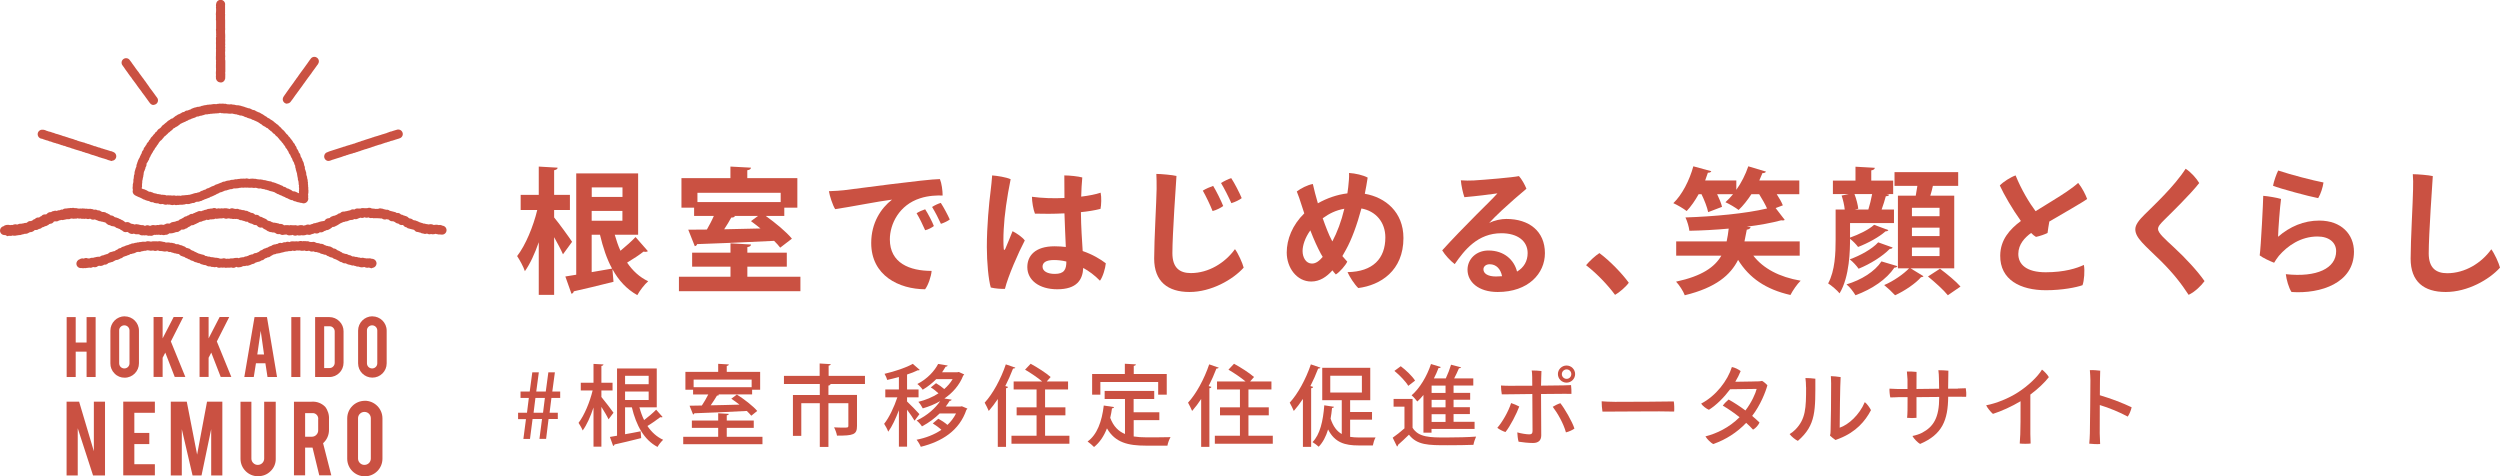 <?xml version="1.0" encoding="UTF-8"?>
<svg id="uuid-f76dcfbb-7bca-4ac2-9097-b1c417a89830" data-name="レイヤー_2" xmlns="http://www.w3.org/2000/svg" viewBox="0 0 367.56 70.03">
  <defs>
    <style>
      .uuid-18c82327-acf3-4c3c-9d20-88e6ad5c7945 {
        fill: #ca5142;
      }

      .uuid-8fd919a4-b714-4802-b64f-c6785d73d836 {
        isolation: isolate;
      }
    </style>
  </defs>
  <g id="uuid-9d3c2dd2-2ea5-492c-9046-31981466c372" data-name="design">
    <g id="uuid-c8a5dfb5-2dbd-46c0-bc32-b0ee0b96f48d" data-name="メイン2">
      <g id="uuid-e11c3835-26b2-4adf-a6b2-cd54f030a49b" data-name="グループ_45">
        <g id="uuid-09b26461-4bf3-45b9-b410-f19a7c7ab400" data-name="グループ_2">
          <path id="uuid-c6bc34b4-3747-4916-bcfc-68a5086e16d4" data-name="パス_1" class="uuid-18c82327-acf3-4c3c-9d20-88e6ad5c7945" d="M11.13,51.7v3.73h-1.33v-8.81h1.33v3.74h1.6v-3.74h1.33v8.81h-1.33v-3.73h-1.6Z"/>
          <path id="uuid-f254b78d-5271-4876-a433-de5c74e3ad8f" data-name="パス_2" class="uuid-18c82327-acf3-4c3c-9d20-88e6ad5c7945" d="M18.32,46.51c1.16,0,2.11.94,2.11,2.1,0,0,0,0,0,0v4.81c0,1.16-.94,2.11-2.1,2.11h0c-.56.01-1.1-.21-1.49-.62-.4-.39-.62-.93-.61-1.49v-4.81c0-1.16.94-2.1,2.1-2.11M19.04,48.59c0-.42-.34-.76-.76-.76,0,0,0,0,0,0-.2,0-.4.08-.54.22-.15.14-.23.34-.22.54v4.82c0,.2.08.4.22.54.14.14.34.22.54.22.42,0,.76-.33.76-.75,0,0,0,0,0,0v-4.82Z"/>
          <path id="uuid-2eaac388-5b88-4b23-9a45-6a249c39cc24" data-name="パス_3" class="uuid-18c82327-acf3-4c3c-9d20-88e6ad5c7945" d="M23.91,52.63v2.79h-1.33v-8.81h1.33v3.14l1.62-3.14h1.41l-1.82,3.59,2.13,5.22h-1.56l-1.39-3.58-.4.78Z"/>
          <path id="uuid-4d82d980-635c-4f8a-bbba-35ee905eec54" data-name="パス_4" class="uuid-18c82327-acf3-4c3c-9d20-88e6ad5c7945" d="M30.67,52.63v2.79h-1.33v-8.81h1.33v3.14l1.62-3.14h1.41l-1.82,3.59,2.13,5.22h-1.56l-1.39-3.58-.4.78Z"/>
          <path id="uuid-d47c7f3a-bcdc-467a-aabe-d94530b47d23" data-name="パス_5" class="uuid-18c82327-acf3-4c3c-9d20-88e6ad5c7945" d="M37.63,53.41l-.32,2.02h-1.39l1.5-8.81h1.83l1.48,8.81h-1.4l-.31-2.02h-1.38ZM38.33,48.64l-.5,3.47h.99l-.49-3.47Z"/>
          <rect id="uuid-5cf7e991-cc5a-4fa0-a4ad-05f80a636f32" data-name="長方形_1" class="uuid-18c82327-acf3-4c3c-9d20-88e6ad5c7945" x="42.83" y="46.62" width="1.33" height="8.81"/>
          <path id="uuid-d84d371b-2be1-4b73-b0d2-2b65ac162fa4" data-name="パス_6" class="uuid-18c82327-acf3-4c3c-9d20-88e6ad5c7945" d="M50.51,53.32c0,.56-.21,1.1-.61,1.49-.38.4-.92.63-1.48.62h-2.09v-8.81h2.09c.56,0,1.09.22,1.48.62.4.39.62.93.61,1.48v4.6ZM47.66,54.11h.8c.2,0,.4-.08.53-.23.14-.14.22-.34.22-.54v-4.61c0-.2-.08-.4-.22-.54-.14-.15-.33-.23-.53-.22h-.8v6.14Z"/>
          <path id="uuid-f852c411-3f03-4192-81a0-f40466a91e65" data-name="パス_7" class="uuid-18c82327-acf3-4c3c-9d20-88e6ad5c7945" d="M54.74,46.51c1.16,0,2.11.94,2.11,2.1,0,0,0,0,0,0v4.81c0,1.16-.94,2.1-2.1,2.1s-2.1-.94-2.1-2.1v-4.81c0-1.16.94-2.1,2.1-2.11M55.47,48.59c0-.42-.34-.76-.76-.76,0,0,0,0,0,0-.2,0-.4.08-.54.22-.15.14-.23.34-.22.54v4.82c0,.2.08.4.22.54.14.14.34.22.54.22.42,0,.76-.33.76-.75,0,0,0,0,0,0v-4.82Z"/>
        </g>
        <g id="uuid-2e198c10-9c96-409e-a73f-cdb229f39d47" data-name="グループ_3">
          <path id="uuid-afb909a7-3e85-4d82-912f-c5c8507da926" data-name="パス_8" class="uuid-18c82327-acf3-4c3c-9d20-88e6ad5c7945" d="M11.63,59.05l2.17,7.29v-7.29h1.64v10.85h-1.76l-2.25-6.94v6.94h-1.64v-10.85h1.84Z"/>
          <path id="uuid-242815b7-d7b3-4373-9ee8-2c5da9949787" data-name="パス_9" class="uuid-18c82327-acf3-4c3c-9d20-88e6ad5c7945" d="M18.12,69.9v-10.85h4.65v1.64h-3.02v2.96h2.2v1.64h-2.2v2.96h3.02v1.64h-4.65Z"/>
          <path id="uuid-6bf29ffb-2919-41c5-8b51-f24dc88f1067" data-name="パス_10" class="uuid-18c82327-acf3-4c3c-9d20-88e6ad5c7945" d="M26.75,69.9h-1.64v-10.85h2.35l1.52,7.79,1.46-7.79h2.25v10.85h-1.64v-6.81l-1.42,6.81h-1.32l-1.58-6.8v6.8Z"/>
          <path id="uuid-9c6febb3-194a-4ea3-b0c5-ce53124cf7ba" data-name="パス_11" class="uuid-18c82327-acf3-4c3c-9d20-88e6ad5c7945" d="M37.95,70.02c-1.42.01-2.58-1.13-2.59-2.55,0,0,0-.02,0-.03v-8.38h1.6v8.36c0,.25.1.49.28.66.18.18.42.28.67.27.51,0,.93-.41.93-.93,0,0,0,0,0,0v-8.36h1.7v8.38c.02.69-.26,1.36-.76,1.83-.48.49-1.14.75-1.83.74"/>
          <path id="uuid-1721f61e-7cee-4481-85ed-76067a3d8dce" data-name="パス_12" class="uuid-18c82327-acf3-4c3c-9d20-88e6ad5c7945" d="M45.8,59.06c.75-.06,1.48.21,2.01.75.4.52.6,1.18.56,1.83v1.57c0,.75-.31,1.46-.87,1.95l1.21,4.73h-1.77l-.99-4.08h-1.09v4.08h-1.64v-10.83h2.58ZM46.78,61.68c.07-.45-.25-.88-.7-.94-.08-.01-.16-.01-.23,0h-.99v3.47h.99c.25,0,.49-.1.66-.28.18-.18.28-.42.27-.67v-1.58Z"/>
          <path id="uuid-6ae16dc0-b5c3-4274-9e88-53ca29912a3e" data-name="パス_13" class="uuid-18c82327-acf3-4c3c-9d20-88e6ad5c7945" d="M53.63,58.92c1.43,0,2.59,1.15,2.6,2.58,0,0,0,.01,0,.02v5.92c0,1.43-1.16,2.59-2.59,2.59s-2.59-1.16-2.59-2.59v-5.92c0-1.43,1.15-2.59,2.58-2.59M54.52,61.49c0-.51-.41-.93-.93-.93,0,0,0,0,0,0-.25,0-.49.09-.67.27-.18.17-.28.41-.28.66v5.93c0,.25.1.49.28.66.18.18.42.28.67.27.51,0,.93-.41.93-.93,0,0,0,0,0,0v-5.93Z"/>
        </g>
        <path id="uuid-2b4be7ee-5bea-43a2-9cb9-61a72ccccc03" data-name="パス_19" class="uuid-18c82327-acf3-4c3c-9d20-88e6ad5c7945" d="M.88,34.59c-.07,0-.14-.01-.21-.03h-.01c-.37,0-.66-.3-.66-.66,0-.32.23-.59.54-.65.07-.07.16-.12.26-.14l.11-.03s.09-.02.14-.02h.11c.09-.01.18,0,.26.03.05-.01.11-.01.16,0,.09-.02.18-.03.27-.01.04-.02.08-.04.12-.05l.1-.03c.12-.04.25-.04.37,0,.04,0,.09,0,.13,0h.05c.08-.05.16-.09.26-.1.07-.01.15-.02.22,0,.02,0,.05-.02.08-.02l.11-.02c.05-.01.11-.02.16-.02.03-.01.05-.02.08-.03.09-.03.19-.04.28-.04l.08-.02h.06c.14-.18.36-.27.57-.25h.05s.03-.02.03-.02l.15-.06h0c.1-.11.23-.19.38-.22.15-.18.39-.26.62-.22l.04-.04c.08-.08.19-.14.3-.17.12-.16.31-.25.51-.25h.19s.08-.08.12-.1c.15-.17.37-.26.59-.23.1-.09.22-.14.35-.16.01,0,.03,0,.04,0h.02c.14-.07.3-.07.44-.02.11-.07.25-.11.38-.1h.04c.07-.04.14-.07.22-.09.07-.01.14-.02.21,0,.1-.09.22-.14.34-.16h.11c.06-.02.12-.02.18-.01.11-.04.22-.05.34-.04.02-.01.05-.02.08-.02.09-.02.19-.02.28,0,.05-.01.1-.02.15-.03.1,0,.2,0,.29.04.03,0,.05,0,.08,0h.11c.08,0,.16.01.23.04.07,0,.14.01.2.03.02,0,.04,0,.07,0,.09-.02.19-.03.29,0,.12-.04.24-.04.36-.01.08,0,.17,0,.25.03.08-.02.17-.02.26,0,.03,0,.06.01.08.02.06-.01.13-.01.19,0,.12-.03.25-.02.37.02.13,0,.25.04.36.11.18-.05.37-.02.53.08.08,0,.17,0,.25.02.09.03.18.07.25.14.08.02.16.05.22.09h.21c.15.01.29.07.4.17h.02c.09.02.18.06.25.12.08.03.16.07.23.13l.08.08h.01c.21,0,.42.07.56.23.04.01.07.03.11.05.1,0,.2.03.29.08.11.02.22.07.31.14.11.02.21.07.3.14.08.02.15.05.21.09l.23.16s.06.05.08.07c.03.01.06.03.08.05h.02s.04,0,.04,0c.23-.08.48-.02.66.14.05.01.1.03.15.06l.06.03c.13,0,.25.02.36.08.03,0,.05.01.08.02.1-.04.21-.06.32-.05.05,0,.11.02.16.04h.05c.08,0,.16.03.24.07.07,0,.14,0,.2.03.03,0,.05,0,.08-.01.15-.01.31.03.43.12h.03c.2-.13.46-.13.67-.02.04,0,.07,0,.1,0h.06c.15-.09.34-.13.53-.09l.1.02s.07,0,.11,0h.04c.12-.05.25-.06.38-.03.07-.03.14-.05.21-.06h.11c.09-.02.18-.01.27.01l.11.03s.07-.04.11-.05c.04-.02.09-.03.13-.03.14-.11.32-.15.5-.13h0c.08-.01.15-.01.23,0,.12-.13.29-.21.47-.22.09-.03.18-.05.28-.04.07-.05.15-.08.23-.1l.3-.08c.1-.13.24-.21.4-.24.02-.02.04-.03.06-.05.06-.04.13-.07.2-.08.06-.07.13-.13.21-.17.09-.05.18-.07.28-.08.07-.06.14-.1.23-.13.04-.01.08-.02.12-.03.12-.12.27-.19.44-.2.04,0,.08,0,.11,0h.03s.09-.08.14-.1c.05-.02.11-.04.17-.05.09-.07.2-.12.31-.13.03-.02.06-.04.09-.06.16-.08.35-.1.52-.04.05-.03.1-.05.15-.07l.1-.03s.04-.01.06-.01c.05-.03.1-.05.16-.07l.1-.03s.09-.02.14-.02c.03-.01.07-.02.1-.03.1-.07.22-.1.35-.1.03,0,.05,0,.08,0,.12-.05.25-.06.37-.04.11-.06.23-.09.36-.08.11,0,.21.04.3.1h.06c.15-.07.31-.07.46-.02.14-.05.29-.05.43-.01h.02c.11-.04.23-.05.35-.03.11-.01.22,0,.33.04h.04c.06.01.12.03.18.05.02,0,.05,0,.07,0,.16-.1.36-.12.54-.06.02,0,.03.01.05.02.07,0,.13.02.19.04.03,0,.07,0,.1,0,.03,0,.06,0,.08,0,.09-.02.18-.02.27,0,.08.02.16.05.22.09h.04c.11,0,.22.03.31.08h.1c.14-.01.28.03.4.1.11,0,.22,0,.32.05.05.02.1.05.15.09.11.02.22.07.31.14.03.01.06.02.08.03.09,0,.18.01.26.05.1.04.19.1.26.18.03.02.06.04.09.06.26-.05.52.06.67.27h.02c.12.01.24.04.35.11.03.02.06.04.08.06.09.02.17.05.25.1.05.02.11.04.16.07l.09.06c.06.04.12.08.16.14l.04.05c.06,0,.13.02.19.05.1,0,.19.03.28.08.04.02.07.04.1.07h0l.05.02c.08.01.17.04.24.08.11-.02.22,0,.32.03h.02c.05,0,.1.02.15.03.02,0,.05.01.07.02.06,0,.12.02.17.03.06.02.12.05.17.08.08-.02.17-.02.26,0,.14.02.27.09.37.19h.06s.11-.02.11-.02c.07,0,.15,0,.22,0h.05c.11-.01.23,0,.34.03.05-.02.1-.03.15-.04.09,0,.17,0,.26.02.06,0,.12,0,.18.01.05,0,.1,0,.16,0,.02,0,.04,0,.07-.01.11-.01.22,0,.33.05h.06s.06.01.06.01c.04-.02.08-.03.13-.04l.11-.02s.06-.01.08-.01h.11c.13-.03.27,0,.39.07h.06c.07-.04.15-.06.23-.06.17-.1.37-.13.55-.07.04,0,.08,0,.12,0,.02-.01.05-.02.07-.03l.1-.04s.1-.04.15-.04h.03c.09-.07.2-.11.31-.12.03,0,.06,0,.09,0,.06-.03.12-.05.18-.06l.08-.02c.06-.02.12-.03.19-.04l.05-.04c.25-.08.5-.13.76-.16.03,0,.07-.02.1-.02l.04-.04c.12-.21.35-.34.59-.35.05-.02.09-.03.14-.03.09-.12.22-.21.37-.25.01,0,.03,0,.04-.01.02,0,.03-.02.05-.02.09-.04.19-.07.29-.07h.03c.08-.07.18-.11.28-.13h.02c.11-.13.27-.21.44-.22h.01c.08-.1.18-.17.29-.21.11-.04.23-.05.35-.03.02-.01.05-.02.07-.03.18-.02.35-.06.53-.11.05-.02.1-.03.15-.04.03,0,.06,0,.08,0,.17-.14.39-.19.6-.13h.04c.09-.07.19-.12.3-.14.08-.02.17-.02.25,0,.06,0,.11,0,.17,0h.07s.1,0,.1,0c.11-.06.24-.08.36-.07l.29.02h.08s.06,0,.09,0c.06-.01.12-.01.18-.01h.03c.18-.08.38-.07.55.01l.07.04c.07,0,.13,0,.2.01l.11.02h.03c.08,0,.16.01.24.04.02,0,.05,0,.07-.01h.11s.07-.01.11,0h.06c.13-.07.28-.1.43-.07.04,0,.07.01.11.03.12,0,.23.03.33.09.06,0,.13.01.19.03.04.01.07.03.11.05.19-.04.39.01.55.14.27.08.55.15.82.21l.1.05s.08.04.11.07c.15-.03.31,0,.44.07.07.04.14.1.19.16.14,0,.28.06.39.14h.03c.07.01.13.04.19.07h.05s.11.04.11.04c.14.04.26.13.35.24.05.02.09.05.13.08.14,0,.28.04.4.12.03.02.06.05.09.08.02.01.04.02.06.04.06,0,.12.02.18.04.11,0,.21.03.31.09.09.02.17.05.24.1.08.02.16.06.23.11.03,0,.06.01.09.02l.1.03s.05.02.07.03c.03,0,.05,0,.08.01.08.02.15.05.22.09.04,0,.09,0,.13,0,.08.01.15.03.22.07.04,0,.08,0,.11,0l.11.02s.09.02.13.03c.03,0,.06,0,.09,0,.1-.04.22-.04.33-.03l.1.02c.09.01.17.04.24.09h.02s.12-.01.12-.01c.05-.01.11-.02.17-.02h.17c.09,0,.19.01.27.05.15-.04.3-.03.44.03l.14.06c.36.04.62.37.58.73-.04.36-.37.62-.73.58h-.11s-.07-.02-.1-.03c-.13.03-.27.02-.4-.03-.09,0-.17-.03-.25-.06l-.2.05c-.07.02-.15.02-.22.02h-.11c-.05-.02-.1-.03-.15-.04-.19.07-.41.05-.58-.06h-.04c-.18.07-.38.07-.55-.02-.05,0-.1,0-.14-.01-.1-.02-.19-.06-.27-.12h-.02c-.06,0-.12-.01-.18-.03-.04-.01-.08-.03-.12-.05-.07,0-.13,0-.2-.02-.16-.04-.29-.15-.38-.28l-.04-.02s-.08-.02-.12-.04c-.04,0-.07,0-.11-.02-.23-.05-.47-.11-.69-.18-.06-.03-.12-.08-.17-.13-.2-.03-.37-.14-.48-.31l-.03-.02-.03-.02c-.24.06-.49-.02-.66-.2-.14,0-.29-.05-.4-.14l-.09-.07-.03-.03c-.09-.02-.17-.06-.25-.11-.2.04-.41-.02-.56-.15l-.09-.08h0s-.08-.02-.11-.04h-.1s-.07-.02-.1-.03c-.23.1-.49.06-.69-.1-.06,0-.13,0-.19,0-.03,0-.07-.01-.1-.02-.26-.02-.52-.03-.78-.02-.12.02-.24,0-.36-.04h-.03c-.17.05-.34.02-.49-.07-.03,0-.05,0-.08,0-.07.03-.14.04-.21.04-.11,0-.22-.02-.32-.07-.17.11-.39.13-.58.06-.06.03-.12.05-.19.06-.06.03-.12.06-.18.07-.1.06-.22.1-.33.1-.08,0-.15-.01-.22-.03h0s-.1.06-.1.06c-.12.07-.26.09-.39.08-.05.01-.1.02-.15.02h0c-.15.07-.3.13-.45.18h-.16c-.1.07-.22.09-.33.09-.02.01-.05.02-.07.03-.28.1-.54.24-.78.42h-.01s-.08.06-.12.08c-.05.02-.09.04-.14.05-.14.11-.32.17-.5.15-.03.04-.07.08-.12.12-.03.02-.07.04-.1.06-.05.05-.11.1-.18.13l-.23.12c-.09.03-.18.05-.28.05-.06.04-.12.08-.19.1-.04.01-.08.02-.12.03l-.09.07c-.16.12-.37.15-.56.1l-.02.02c-.13.12-.31.18-.49.17-.07,0-.14-.02-.21-.05h-.04c-.08.05-.17.09-.26.1l-.07.02s-.07.02-.11.03c-.09.06-.2.09-.31.1-.08,0-.16,0-.24-.03-.04,0-.08,0-.12,0h-.06c-.25.1-.53.13-.8.08-.09.03-.19.05-.29.04h-.11c-.05-.01-.11-.03-.16-.04h-.03c-.09.05-.2.07-.3.07-.13,0-.27-.04-.38-.12-.11.05-.23.07-.35.06-.17.04-.35,0-.5-.09-.03,0-.07-.02-.1-.03-.05.02-.11.03-.17.03h-.12c-.21.08-.45.05-.63-.09-.08.02-.15.02-.23.01h-.11c-.14-.03-.28-.1-.38-.2h-.02s-.05-.02-.07-.02c-.02,0-.05-.01-.07-.02-.14.02-.28,0-.41-.06-.08,0-.15,0-.23-.03-.05-.02-.1-.04-.14-.07-.04,0-.08-.02-.12-.04-.1-.04-.18-.1-.24-.18h0c-.08-.02-.16-.05-.23-.1l-.09-.05c-.1-.05-.19-.12-.26-.21h-.02c-.18.05-.38.02-.54-.08-.07-.04-.12-.1-.17-.16-.04-.02-.07-.05-.1-.08-.02-.01-.04-.02-.06-.03-.06,0-.11,0-.17,0-.12-.01-.23-.06-.32-.13-.05-.02-.1-.04-.14-.07-.09,0-.17-.03-.25-.07h-.02s-.04-.02-.04-.02c-.13-.03-.25-.11-.33-.21-.16.03-.33,0-.47-.1h0c-.13,0-.26-.04-.37-.11-.12.01-.23,0-.34-.05-.06-.03-.11-.06-.16-.1-.05,0-.11-.01-.16-.02-.03,0-.06-.02-.08-.03-.1.03-.21.03-.32,0-.08.02-.17.03-.26.02-.05,0-.11-.02-.16-.04-.11.01-.22,0-.32-.04h-.09s-.09,0-.13-.02c-.09.05-.2.07-.3.06-.11,0-.22-.03-.31-.09-.03,0-.07,0-.1,0-.06.02-.12.03-.19.04h-.11c-.06,0-.12,0-.17,0-.17.03-.34.05-.51.06l-.11-.02s-.04,0-.06-.01c-.12.08-.26.11-.4.1h-.06l-.1.02c-.08.01-.15.01-.23,0-.06.03-.12.05-.18.07-.12.02-.24.01-.35-.03-.1.08-.23.13-.36.14-.06.02-.12.04-.18.05-.02.01-.03.02-.05.03-.11.07-.24.1-.36.09-.04.03-.09.06-.14.07-.05.04-.1.07-.16.1-.04.02-.09.03-.13.04-.09.07-.19.13-.31.15-.12.1-.26.15-.41.15h-.1l-.07.05s-.04.03-.07.04c0,0-.02.02-.02.02-.09.08-.2.13-.31.16-.1.12-.23.2-.39.22-.11.09-.24.14-.37.15h-.12s-.08.01-.12,0h-.02c-.06.08-.13.14-.22.17-.11.11-.25.18-.4.19-.05,0-.1,0-.15,0-.17.07-.34.12-.51.16h-.07c-.12.05-.24.05-.36.01-.04.03-.08.05-.13.07-.08.07-.17.12-.27.14-.08.02-.16.03-.24.02-.08.03-.16.05-.24.05-.09,0-.18-.01-.26-.05h-.02c-.14.05-.29.04-.42-.02-.1.03-.22.04-.32.01-.11.03-.23.04-.35.01-.04.02-.09.04-.13.05h-.01c-.16.1-.34.13-.52.08-.12.03-.24.02-.35-.01-.03,0-.06-.02-.08-.03-.04,0-.08,0-.11-.02-.02,0-.05,0-.07,0-.11.03-.23.03-.35,0-.14.04-.3.02-.43-.03l-.1-.05s-.07-.03-.1-.06c-.03,0-.07,0-.1-.01-.06,0-.12,0-.18,0-.15.03-.3,0-.43-.07l-.04-.02h-.04c-.18.07-.39.06-.56-.03l-.1-.05c-.07-.04-.13-.08-.19-.14l-.1-.03h-.02c-.27.09-.56,0-.74-.22h-.01c-.13-.04-.25-.11-.33-.21-.08-.01-.16-.04-.23-.08l-.03-.02c-.16-.02-.31-.09-.42-.21l-.03-.03h-.01c-.09-.01-.17-.03-.25-.07-.17.01-.34-.04-.47-.15-.18,0-.34-.08-.46-.21-.1-.05-.18-.12-.24-.21h0c-.12,0-.24-.02-.34-.08-.06,0-.11,0-.16-.02l-.1-.02s-.08-.02-.11-.04c-.12,0-.25-.02-.35-.08l-.1-.05h0c-.07-.01-.14-.04-.21-.07l-.14-.07s-.05.01-.07.01l-.11.02c-.18.03-.36-.02-.5-.13h-.08c-.18.07-.38.07-.56-.02-.09.03-.18.05-.27.04-.04,0-.09-.01-.13-.02-.07.01-.13.02-.2.01-.07,0-.14-.02-.2-.05-.07.02-.14.03-.21.02-.07,0-.15-.02-.21-.05-.13.06-.28.08-.42.05-.02,0-.05.01-.08.02-.11.02-.22,0-.32-.03-.06,0-.12.01-.18,0-.1.07-.23.11-.35.1-.05,0-.09,0-.14-.01-.07.02-.14.03-.22.02-.07.04-.16.06-.24.06-.07.03-.14.04-.22.05h-.12s-.08,0-.13-.02l-.08.03c-.08.03-.16.05-.24.05-.07.05-.15.1-.23.12-.1.03-.21.03-.32.01-.03.01-.07.02-.11.02h-.09c-.11.21-.32.33-.54.34h-.01l-.1.04h-.04s-.03.04-.05.06c-.07.06-.15.11-.23.14-.07.05-.14.08-.22.1-.04.01-.09.02-.13.02l-.03.02c-.08.06-.16.1-.26.12l-.13.03c-.12.14-.29.22-.48.23-.15.13-.34.18-.53.15-.03.01-.07.02-.1.03-.06.08-.14.14-.23.18l-.1.05c-.1.05-.22.07-.33.06-.06.04-.12.07-.19.09-.04.03-.08.05-.12.07l-.1.04c-.12.05-.25.06-.38.04-.09.05-.18.07-.28.08-.05.02-.1.03-.15.04-.13.06-.27.09-.41.07-.06.02-.12.03-.18.04-.04,0-.08,0-.12,0-.06.02-.11.04-.17.05h-.11c-.12.03-.24.01-.35-.03-.11.05-.23.07-.35.06h-.11s-.06-.02-.08-.02c-.09.04-.19.06-.29.06"/>
        <g id="uuid-41dc496c-c1e0-4584-a48b-07d378fab3ef" data-name="グループ_1">
          <path id="uuid-d67d0686-0b2f-4214-a714-c86038667dbf" data-name="パス_14" class="uuid-18c82327-acf3-4c3c-9d20-88e6ad5c7945" d="M32.4,12.11c-.06,0-.12,0-.17-.02-.32-.09-.53-.41-.48-.74-.02-.08-.02-.16,0-.24,0-.06,0-.11,0-.17,0-.03-.01-.07-.01-.1v-.27s0-.09.02-.13v-.1s0-.17,0-.17v-.12s-.01-.07-.01-.1v-.26s0-.15,0-.15c0-.05,0-.1.01-.15v-.14s-.02-.07-.01-.11l.02-.2-.03-.22s0-.08,0-.12v-.07s0-.18,0-.18c0-.05,0-.1.01-.15,0-.05,0-.09,0-.14v-.13s0-.2,0-.2c0-.06,0-.12.01-.18-.01-.07-.01-.13,0-.2v-.06h.01s-.01-.08-.02-.11v-.11c0-.05,0-.11.01-.16,0-.03,0-.07,0-.11v-.18s0-.07,0-.11c0-.04-.01-.08-.01-.12v-.1c0-.05,0-.11.01-.16v-.24s-.01-.07-.01-.11v-.11c-.01-.09,0-.17.03-.25v-.12c-.02-.06-.02-.12,0-.18v-.06s-.01-.22-.01-.22c0-.04,0-.08,0-.12v-.16s-.02-.1-.02-.14v-.11s.01-.06.02-.09c-.01-.07-.01-.14,0-.21v-.09s0-.19,0-.19v-.16s0-.06,0-.06v-.2s0-.08,0-.12v-.04s0-.11,0-.11c-.03-.1-.04-.21-.02-.32,0-.07,0-.15,0-.22,0-.04,0-.07,0-.11v-.15c-.02-.08-.02-.16-.01-.24l.03-.38v-.17s0-.04,0-.04c0-.04,0-.09,0-.13-.03-.11-.03-.22,0-.33h0c-.03-.12-.03-.22,0-.33l.02-.11c.07-.36.42-.59.78-.52.36.07.59.42.52.78h0s0,.05,0,.07v.11s0,.09,0,.14c0,.06.01.12,0,.18v.07s0,.09,0,.14v.11s0,.04,0,.04c0,.03,0,.06,0,.09v.18s-.01.11-.01.11c.03.1.03.21.01.31v.05s0,.04,0,.04c.01.08.01.15,0,.23,0,.06,0,.12,0,.18,0,.04.01.09.01.13v.18s0,.09,0,.14v.05s0,.04,0,.04c0,.02,0,.05,0,.07v.11s0,.05,0,.05v.15s0,.3,0,.3c0,.03,0,.06,0,.09.02.1.02.21-.01.32h0v.03s0,.06,0,.09v.11s0,.05,0,.08v.05l.02.32s0,.06,0,.09v.04s0,.08,0,.11v.15c.01.07,0,.14-.01.21.02.09.02.18.01.27v.05s0,.07,0,.07c0,.08,0,.16-.01.23.03.1.03.21,0,.32v.03s0,.09,0,.09v.03c.03.1.03.21,0,.31h0c.01.08.02.14.01.21v.15c0,.09,0,.18-.02.27h0s.01.1.01.1c0,.03,0,.05,0,.08v.15h0c.03.12.02.24,0,.35h0v.34s.03.08.03.12v.11s0,.06,0,.09v.13s0,.11,0,.11c.01.08,0,.15,0,.23v.03s0,.14,0,.14v.17s0,.07,0,.07c0,.04,0,.08,0,.11v.46s-.01.08-.02.12v.06s0,.04,0,.04c.02.09.03.18.01.26.01.08.01.16,0,.23.01.09,0,.19-.01.28l-.03.11c-.08.29-.34.49-.64.49"/>
          <path id="uuid-b40226b7-3e27-4103-919f-619293843f32" data-name="パス_15" class="uuid-18c82327-acf3-4c3c-9d20-88e6ad5c7945" d="M16.49,23.68c-.09,0-.17-.02-.25-.05l-.27-.08c-.08-.01-.16-.04-.23-.09l-.51-.16-.13-.03c-.05-.01-.1-.03-.15-.05-.08-.01-.16-.04-.23-.08h-.05c-.06-.02-.12-.03-.18-.06l-.1-.04s-.04-.02-.06-.03c-.05,0-.1-.02-.14-.04l-.39-.13s-.03-.01-.05-.02c-.05,0-.1-.02-.15-.03l-.28-.09s-.09-.03-.13-.06c-.07-.01-.14-.04-.21-.07l-.16-.05s-.05-.02-.07-.02h-.01s-.08-.01-.12-.03l-.1-.03c-.06-.02-.11-.04-.16-.07l-.12-.02c-.08-.02-.16-.05-.23-.1-.04,0-.07-.01-.11-.02l-.49-.15s-.07-.02-.11-.03l-.1-.03s-.06-.02-.09-.03l-.11-.03c-.06-.01-.12-.04-.18-.07-.03,0-.05-.01-.08-.02l-.18-.05c-.05-.01-.1-.03-.15-.06l-.15-.06c-.09,0-.18-.04-.27-.08h-.02c-.11-.02-.22-.05-.31-.11-.04,0-.08-.02-.12-.04l-.06-.02c-.12,0-.23-.04-.33-.1-.1,0-.19-.03-.27-.08h0c-.07-.01-.14-.04-.21-.07l-.24-.08c-.1,0-.2-.04-.29-.09h0l-.2-.04s-.09-.03-.14-.05l-.12-.04c-.05-.02-.11-.04-.16-.07h-.03s-.05-.02-.07-.03h-.06c-.09-.02-.18-.05-.26-.1l-.12-.04c-.06,0-.12-.02-.18-.04l-.26-.09s-.04-.01-.07-.02l-.14-.05c-.05-.01-.1-.03-.14-.06h-.05c-.36-.04-.63-.36-.6-.73.03-.36.36-.63.72-.6h.11s.07.02.07.02l.11.02c.07.01.14.04.2.08l.05.02.07.02.32.11c.05,0,.11.02.16.03l.19.06s.08.03.12.05c.04,0,.08.02.12.03l.14.04c.06.02.12.04.18.07l.04.02s.06.02.09.03l.29.07c.05.01.11.03.16.06.03,0,.06.01.08.02l.34.11s.08.03.11.05c.05,0,.09.02.14.04.06,0,.12.02.18.04l.1.04s.05.02.07.03c.05,0,.11.02.16.04l.19.07c.06.01.12.03.18.06.04,0,.08.02.11.03l.1.03s.06.02.08.03c.03,0,.06.01.09.02l.1.03s.06.02.09.03l.28.11c.11,0,.22.05.32.11.02,0,.05.01.07.02l.12.04s.07.02.1.03l.21.06s.05.01.07.02l.24.07s.1.02.14.03l.1.03c.06.02.11.05.16.08h.02c.09.01.18.04.26.09h.01c.07,0,.14.02.2.05l.21.07c.05.01.1.03.15.06.09.01.18.05.26.09l.18.06c.1,0,.2.03.29.08l.32.11c.13,0,.25.05.36.12.04,0,.08.01.12.02l.1.03s.07.03.1.04c.09.01.17.04.24.08l.1.02s.09.02.14.04l.41.13c.06.01.11.04.16.06h.09c.05.02.11.04.16.06l.19.08c.34.14.5.53.36.87-.1.25-.34.41-.61.41"/>
          <path id="uuid-3827a54e-a1a7-47df-8a2e-df25ae15f9ec" data-name="パス_16" class="uuid-18c82327-acf3-4c3c-9d20-88e6ad5c7945" d="M48.32,23.67c-.37,0-.66-.3-.66-.67,0-.3.2-.56.49-.63l.07-.03s.04-.02.07-.03l.1-.04s.06-.02.08-.03l.1-.03s.06-.02.09-.03l.43-.14s.05-.02.07-.02l1.03-.33c.06-.02.11-.04.17-.05.03-.01.06-.03.09-.04l.1-.03s.1-.03.15-.03l.08-.03.15-.06c.13-.03.25-.07.38-.11h.04c.05-.03.11-.06.17-.07l.1-.03s.07-.02.11-.02h.02c.09-.06.19-.09.3-.1.04-.02.09-.03.13-.04.05-.03.1-.05.15-.07l.1-.03s.05-.01.08-.02l.07-.03.1-.04s.1-.03.15-.04c.06-.03.12-.05.19-.06.02-.01.04-.02.06-.03l.1-.04c.06-.02.12-.04.19-.05.09-.02.18-.05.26-.09l.17-.06s.05-.02.07-.02l.41-.13s.09-.03.13-.04l.22-.07c.08-.04.16-.07.25-.08l.1-.04s.07-.03.11-.04l.22-.06s.07-.03.1-.03l.1-.03h.05c.07-.05.16-.08.24-.09.06-.03.13-.05.2-.06l.13-.05s.09-.03.13-.04l.12-.03c.11-.03.21-.06.31-.1l.09-.02s.06-.03.09-.04l.1-.04s.07-.03.1-.04h.04c.06-.05.13-.07.2-.08.08-.04.17-.07.26-.07l.08-.03s.07-.03.11-.04l.57-.17c.34-.12.72.05.85.4s-.05.72-.4.85c0,0-.02,0-.02,0l-.15.06s-.09.03-.14.04l-.42.13c-.07.04-.14.06-.22.07-.08.04-.16.06-.25.07-.04.02-.08.03-.12.03l-.11.04c-.07.04-.14.07-.22.08l-.1.02c-.07.04-.14.06-.21.08l-.1.02s-.06.02-.09.02l-.16.06s-.1.04-.15.05c-.07.04-.14.06-.22.08-.07.04-.16.06-.24.07l-.11.03s-.09.03-.14.04l-.3.1s-.1.03-.15.04c-.04.02-.07.03-.11.05l-.18.06s-.05.01-.08.02l-.16.06s-.09.04-.13.05l-.46.14c-.07.04-.14.06-.22.07h-.02c-.07.04-.14.05-.21.06l-.03.02c-.16.06-.32.12-.49.16-.09.06-.2.09-.31.1-.08.05-.18.09-.28.1h0s-.1.04-.15.05c-.06.03-.12.06-.18.07l-.11.02s-.05.01-.08.01h0c-.08.05-.16.08-.26.1l-.12.02c-.08.04-.16.07-.25.07l-.07.03s-.06.03-.09.04l-.1.03s-.09.02-.14.03h0c-.09.06-.2.1-.32.11-.03.01-.06.02-.09.03l-.19.07s-.09.03-.13.05l-.45.14s-.04.01-.07.02l-.72.23s-.07.03-.11.03l-.15.06s-.09.04-.13.05l-.1.03c-.05.02-.11.02-.17.02"/>
          <path id="uuid-381250d4-4d60-49a3-b245-789f1538771e" data-name="パス_17" class="uuid-18c82327-acf3-4c3c-9d20-88e6ad5c7945" d="M22.59,15.44c-.2,0-.39-.09-.51-.24l-.13-.16s-.04-.04-.05-.07l-.38-.53s-.03-.04-.05-.06l-.06-.09s-.03-.05-.05-.08h-.01c-.04-.06-.08-.11-.11-.16l-.03-.04s-.04-.04-.05-.06l-.26-.34s-.04-.06-.06-.1l-.27-.37s-.05-.05-.07-.08l-.27-.37s-.04-.05-.06-.08l-.08-.12s-.03-.04-.04-.06l-.06-.08s-.06-.07-.08-.11l-.27-.36s-.03-.05-.05-.07l-.12-.15s-.08-.11-.11-.17l-.03-.05s-.03-.05-.05-.07l-.05-.06s-.04-.05-.06-.07l-.07-.09s-.03-.04-.04-.06l-.05-.07s-.04-.04-.05-.07l-.11-.15s-.04-.05-.05-.08l-.24-.33s-.05-.06-.07-.09l-.13-.19s-.06-.08-.08-.12l-.1-.15s-.04-.05-.06-.07l-.09-.13c-.24-.28-.2-.7.08-.93.28-.24.7-.2.93.08,0,0,.01.02.02.03l.28.37s.03.05.05.08l.04.06s.04.05.06.08l.35.48s.04.05.05.08l.17.23s.06.07.08.11l.1.13s.06.07.09.11l.08.11s.06.09.09.13v.02s.11.13.11.13c.02.02.03.04.04.06l.28.38s.03.04.05.07l.05.06s.05.06.07.09l.08.12s.03.04.04.06l.07.09s.03.04.05.06l.25.36s.06.07.08.11l.21.29s.05.07.07.11l.08.12s.04.05.06.08l.13.17s.07.08.1.13l.02.03s.09.1.12.16l.37.51s.03.04.04.06l.21.28c.23.28.19.7-.1.93-.12.1-.26.15-.42.15"/>
          <path id="uuid-f1fa4e0d-aa4a-4c8d-82e4-3eef7b7faf08" data-name="パス_18" class="uuid-18c82327-acf3-4c3c-9d20-88e6ad5c7945" d="M42.23,15.25c-.37,0-.66-.3-.66-.66,0-.13.04-.25.11-.36l.16-.24s.06-.1.1-.14l.44-.63s.05-.07.08-.1l.1-.15s.03-.05.05-.07l.55-.75s.03-.04.04-.06l.13-.19s.03-.05.05-.07l.1-.13s.03-.06.05-.08l.06-.09s.04-.05.06-.07l.12-.16s.03-.04.04-.06l.08-.12s.03-.04.04-.06l.36-.5s.05-.06.07-.09l.08-.11c.03-.05.07-.1.11-.15l.2-.27s.03-.06.05-.08l.41-.56s.05-.08.08-.12l.24-.34s.06-.09.1-.13l.02-.02c.18-.32.59-.43.9-.24.32.18.43.59.24.9l-.05.1c-.03.05-.07.1-.12.15l-.22.31s-.05.07-.07.1l-.47.64s-.03.06-.05.09l-.18.24s-.05.07-.08.1l-.02.03-.08.12s-.06.08-.1.12l-.42.58s-.03.04-.04.06l-.17.24s-.03.04-.05.06l-.08.11s-.05.09-.08.12l-.18.25s-.05.08-.09.12l-.68.93c-.03.06-.07.11-.12.16l-.45.64s-.03.04-.05.05l-.03.04s-.04.06-.06.09l-.09.12c-.12.19-.33.3-.55.3"/>
          <path id="uuid-6543340f-f915-4a9a-ab58-7cb2164bf3c0" data-name="パス_20" class="uuid-18c82327-acf3-4c3c-9d20-88e6ad5c7945" d="M25.37,30.16c-.05,0-.1,0-.15-.02l-.2-.04s-.06-.01-.08-.02c-.1.02-.2.01-.3-.02h-.03c-.13.06-.27.06-.41.02l-.11-.03s-.08-.03-.12-.05c-.05,0-.1,0-.14-.01h0c-.2.06-.41.02-.58-.1h-.03c-.11.02-.22.01-.33-.02h-.03c-.13-.01-.26-.06-.36-.14h-.03s-.02,0-.02,0c-.19.02-.38-.04-.52-.16-.03,0-.06-.01-.08-.02-.08,0-.16-.02-.23-.05l-.1-.03c-.06-.01-.11-.03-.17-.06l-.09-.05c-.12-.02-.23-.06-.33-.14-.07-.02-.13-.06-.19-.11-.09-.02-.17-.05-.24-.1-.03,0-.06-.02-.09-.03l-.1-.04s-.07-.03-.1-.05l-.17-.08s-.07-.03-.1-.05l-.11-.06c-.28-.16-.4-.5-.29-.8-.03-.07-.04-.15-.04-.22v-.11c0-.07,0-.14.03-.21-.02-.09-.01-.19,0-.28l.03-.11s.01-.05.02-.08c0-.06.01-.11.03-.17v-.05s0-.17,0-.17c0-.09.01-.19.05-.28,0-.09,0-.18.02-.26,0-.13.03-.25.09-.36v-.03s0-.05.01-.08c-.01-.08,0-.17.02-.25l.08-.27s.02-.09.04-.13l.03-.11c.02-.07.05-.14.09-.2,0-.03.01-.06.02-.08,0-.01,0-.03,0-.04v-.11c.02-.08.04-.15.07-.22l.04-.08c0-.07.03-.14.06-.21l.04-.1s.02-.07.03-.1l.12-.25s.04-.06.06-.09l.06-.11c.02-.09.06-.18.11-.26.01-.03.02-.07.04-.1l.05-.1s.03-.06.06-.09c.01-.04.03-.08.04-.11.02-.17.11-.32.24-.43h.01c.01-.19.09-.35.22-.46.02-.06.06-.12.1-.18l.07-.08s.03-.03.04-.05c.02-.09.06-.18.12-.25l.07-.08s.08-.09.12-.12c.04-.15.13-.28.25-.36.02-.09.07-.16.12-.23l.07-.08s.08-.08.12-.11c.02-.04.05-.07.08-.1.06-.11.15-.21.26-.28.06-.16.18-.28.33-.36.02-.04.04-.07.06-.11l.07-.09c.07-.1.17-.17.28-.22.03-.03.06-.05.09-.07l.1-.09.16-.21c.07-.09.15-.15.25-.2.13-.13.28-.25.43-.36h.01c.04-.06.08-.1.13-.14l.14-.1c.05-.04.12-.08.18-.1h0l.08-.07c.09-.08.21-.13.33-.14l.4-.32c.07-.05.14-.1.22-.12l.07-.06c.09-.07.19-.12.3-.13.06-.05.13-.09.21-.11l.03-.02c.12-.11.28-.18.44-.18h.03c.13-.15.31-.23.5-.22l.34-.13s.06-.02.09-.03h.03c.09-.09.2-.15.32-.17.06-.04.13-.06.19-.08l.17-.04s.07-.02.1-.02c.06-.03.13-.05.19-.06l.11-.02s.07,0,.1,0h.06c.06-.03.13-.05.2-.05.11-.07.24-.11.37-.11l.07-.03c.08-.03.17-.04.25-.05h.13l.04-.02c.09-.03.18-.05.27-.04.07-.02.15-.03.23-.03h.11s.03,0,.03,0c.04,0,.08-.01.12-.02.22-.05.44-.07.67-.04.03,0,.06,0,.09,0,.08-.03.16-.05.25-.05h.06c.08-.03.15-.03.23-.02h.17s.04.01.04.01c.08-.02.17-.02.25-.01l.11.02c.15-.03.3,0,.43.07.02,0,.05,0,.07,0h.11s.05.02.05.02c.05,0,.1,0,.15,0,.15-.04.31-.03.45.03.06,0,.13,0,.19.01l.11.02s.06.02.09.03c.07,0,.14.02.21.04.03,0,.06,0,.08,0h.05s.05,0,.05,0c.09,0,.18.02.26.05.09,0,.17.03.25.06l.06.03c.09,0,.18.03.27.07h.03c.05.02.1.04.15.06l.11.04.07.02.13.04c.05.01.1.03.15.06.06,0,.12,0,.18.02l.1.03c.07.02.14.06.2.1.07.02.14.06.2.1.16,0,.32.05.45.16l.03.03h.02s.1.04.1.04c.07.02.14.06.2.1.12.02.24.07.33.14.07.03.14.07.2.12l.13.06c.13.09.26.18.39.27h0c.08.02.15.06.21.12l.08.07s.04.04.06.06h.01c.14.04.26.1.36.2.05.03.1.06.14.1h.02s.1.06.1.06c.03.02.06.03.09.06l.21.16s.08.07.12.12h0c.09.04.17.11.23.18h0l.21.14c.07.05.13.12.17.19.06.03.11.07.15.12l.12.11s.08.08.11.13l.06.09c.07.04.13.08.18.14l.1.09c.05.05.1.1.13.16.05.04.09.09.12.14l.1.13s.03.03.04.05l.07.05c.08.06.15.14.2.23l.04.08c.1.06.18.15.24.25l.03.06c.07.06.13.13.17.21.04.04.08.08.11.13l.11.19s.03.05.04.07c.13.1.22.24.25.4.09.08.16.18.2.3l.03.11s.01.05.02.07v.02c.09.07.15.17.19.27l.03.07c.04.06.07.14.08.21v.02c.13.1.21.25.23.4l.05.21.07.1s.03.05.05.08l.05.1c.04.07.07.15.08.24,0,.02.02.05.03.07.03.04.05.08.07.12l.05.1c.03.07.05.13.06.21l.02.12s.02.07.02.11c.09.14.13.3.1.47l.03.1s.01.05.02.07l.02.06c.03.06.06.13.07.21.06.12.08.25.07.38,0,.04.01.07.01.11l.04.13c.06.12.09.25.08.38,0,.02.01.03.02.05l.03.1c.03.09.04.19.03.29.05.12.06.26.03.39l.03.16c.01.08.01.16,0,.23l.02.09c.02.09.02.17,0,.26.02.08.03.16.03.24v.11s0,.04-.01.06c.02.12,0,.24-.04.35v.1c.03.12.03.25,0,.36.11.37-.1.76-.47.87-.17.05-.35.03-.51-.04h-.05c-.09,0-.17-.02-.25-.06-.21-.02-.42-.08-.61-.17-.15,0-.3-.07-.41-.17h-.13c-.07-.02-.14-.04-.21-.07l-.33-.16s-.05-.03-.08-.05c-.14-.02-.27-.08-.37-.17-.04-.01-.09-.03-.13-.05l-.14-.06s-.05-.02-.07-.03l-.1-.05s-.07-.04-.1-.06c-.09-.01-.17-.05-.25-.09l-.14-.08c-.12-.02-.23-.06-.32-.14-.07-.03-.14-.06-.2-.11-.05-.02-.1-.04-.15-.08-.07,0-.14-.03-.2-.06-.09,0-.17-.03-.25-.07h-.1c-.08-.03-.16-.05-.23-.09l-.05-.03c-.08,0-.16-.03-.23-.07-.12,0-.23-.02-.33-.08-.02,0-.05,0-.07-.02-.07,0-.13,0-.2-.02l-.19-.05s-.08-.02-.12-.04c-.08.02-.16.03-.24.01h-.11c-.06-.02-.11-.04-.17-.06-.06,0-.12-.02-.18-.04h-.07s-.09.02-.13.02h-.11c-.08,0-.17,0-.24-.04h-.05c-.08.02-.17.02-.25.01h-.05s-.14,0-.14,0c-.07,0-.15,0-.22-.02-.09.02-.17.02-.26,0-.05,0-.09,0-.14,0-.13.04-.27.04-.4,0-.09.03-.19.04-.29.03-.09.04-.18.06-.28.06-.07.02-.15.03-.23.02-.08.02-.16.03-.25.01h0l-.16.02h-.03c-.11.07-.23.1-.35.1h-.1c-.15.05-.3.1-.46.14-.1.05-.2.07-.31.06h-.02c-.07.06-.15.09-.23.11-.01,0-.03.02-.05.02l-.1.05c-.08.04-.17.06-.25.07h-.02s-.1.05-.1.05c-.02,0-.04.02-.07.02-.08.07-.17.12-.27.15l-.1.03c-.09.08-.19.14-.31.17-.02.01-.04.03-.07.04l-.1.05s-.06.03-.09.03c-.1.07-.21.12-.34.13-.09.09-.21.14-.33.17-.07.04-.14.06-.21.08-.04.03-.09.05-.14.06l-.1.03s-.04.01-.07.01c-.07.06-.15.1-.24.12h-.04c-.11.1-.25.16-.39.16-.09.05-.18.08-.28.09h-.11s-.09.01-.14.01h-.03s-.07.03-.1.04h-.02c-.13.11-.29.16-.45.14h-.02c-.07.04-.15.05-.22.06h0c-.06.03-.12.06-.19.07l-.11.02c-.1.02-.21.02-.32-.01h-.04c-.06.02-.12.03-.18.04-.09.04-.19.05-.29.05-.09.03-.18.03-.28.02h-.03s-.1,0-.15,0h-.04c-.11.04-.23.05-.35.03-.16.05-.33.04-.48-.03-.09.04-.18.06-.27.06M25.71,28.76c.05,0,.11,0,.16.02h.05s.01.01.01.01c.11-.04.22-.04.33-.02.07-.01.13-.01.2,0l.09.02h.03c.11-.06.24-.08.37-.07.06-.01.12-.02.18-.01.07-.02.14-.03.22-.02.08-.02.17-.03.26-.02.06-.02.12-.04.18-.04h.14s.13-.06.13-.06c.05-.02.11-.03.17-.03l.09-.04c.05-.02.1-.04.16-.05l.1-.03s.05-.02.08-.02l.1-.02s.08-.01.13-.01c.06-.03.12-.06.19-.07l.11-.02s.05,0,.07-.01h.01s.1-.05.1-.05h0c.06-.05.13-.1.21-.13l.1-.04s.08-.02.12-.03c.11-.09.25-.13.39-.14h0l.09-.07c.09-.07.19-.12.3-.14h.06c.06-.05.12-.08.18-.09.17-.11.35-.19.54-.25l.1-.02.03-.02.09-.07c.1-.07.22-.12.35-.13h0c.08-.05.17-.09.26-.1.1-.07.21-.12.33-.13l.12-.07c.11-.07.24-.1.37-.09.21-.1.44-.16.67-.17h.05s.08-.03.12-.04l.1-.03c.08-.02.16-.03.24-.02h.04l.09-.02s.05,0,.07-.01c.12-.05.24-.07.37-.05.03,0,.07,0,.1-.01.09-.03.19-.05.29-.04h.04c.08-.03.17-.04.26-.04h.07s.07,0,.07,0c.03,0,.07,0,.1,0,.09-.02.19-.02.29,0,.02,0,.04,0,.07,0,.16-.06.33-.05.49.01l.04.02h.1s.04,0,.04,0c.1-.03.2-.04.3-.03.11-.02.23-.02.33.02.13-.02.26-.01.38.04.06,0,.12.01.17.03.07,0,.14,0,.21.03.08-.02.16-.02.25,0l.19.03c.07,0,.14.03.21.06h.03c.13,0,.26.01.38.07.07,0,.14.03.21.06h.04l.11.02s.05.01.08.02c.16-.01.32.04.44.14.12,0,.23.03.34.08.07.01.15.04.21.08.07.01.14.04.2.07l.07.04c.11.02.22.06.31.12.04.01.09.03.13.06.15.03.29.1.38.22.19,0,.37.09.49.23.12,0,.23.04.33.1l.09.06h0c.12.03.24.09.33.18l.13.1c.13-.02.27,0,.39.06l.14.06c.05.02.11.05.15.08.03,0,.07.02.1.04l.08.04.05-.02c-.04-.13-.04-.26,0-.39-.01-.06-.02-.13,0-.19v-.11s.01-.02.01-.02c-.05-.12-.05-.26-.02-.39v-.03c-.06-.11-.07-.24-.05-.36-.02-.08-.04-.16-.03-.24-.02-.04-.04-.09-.05-.14l-.03-.1c-.02-.07-.02-.15-.01-.22v-.02s-.03-.07-.04-.11l-.02-.11s-.01-.07-.01-.1c-.03-.08-.05-.17-.04-.26-.01-.04-.02-.07-.02-.11-.02-.04-.04-.08-.04-.12l-.1-.33c-.03-.07-.04-.15-.04-.23l-.03-.07c-.04-.1-.06-.21-.05-.32h0s0-.03,0-.05c-.06-.07-.1-.16-.12-.25l-.02-.06c-.03-.07-.06-.14-.07-.21l-.06-.08c-.04-.05-.08-.11-.1-.18l-.08-.23v-.04c-.08-.07-.13-.16-.16-.26-.06-.09-.1-.19-.12-.29-.04-.03-.07-.07-.1-.11l-.06-.09c-.03-.05-.06-.11-.08-.17l-.04-.13s-.05-.06-.07-.09l-.06-.09s-.05-.09-.07-.13v-.04s-.07-.05-.07-.05c-.11-.1-.18-.22-.21-.36-.06-.05-.11-.12-.15-.19-.07-.06-.12-.14-.15-.22-.04-.03-.07-.06-.1-.1l-.07-.08s-.06-.08-.08-.12l-.09-.1c-.07-.05-.13-.12-.18-.19l-.11-.15c-.07-.05-.13-.12-.17-.2l-.05-.05s-.09-.06-.13-.09l-.08-.07s-.09-.09-.12-.14l-.06-.09c-.14-.05-.26-.14-.34-.27l-.1-.11c-.11-.05-.2-.12-.27-.21l-.08-.05c-.08-.05-.15-.13-.2-.21l-.07-.02c-.12-.03-.22-.1-.3-.19-.02-.01-.05-.03-.07-.04-.05-.02-.09-.04-.14-.06l-.22-.14s-.08-.06-.11-.1v-.02c-.07-.02-.12-.05-.16-.08l-.09-.06s-.04-.03-.06-.05c-.08-.04-.16-.09-.22-.15h-.03s-.09-.05-.13-.08c-.09-.02-.17-.06-.24-.11h-.02s-.1-.04-.1-.04c-.05-.02-.1-.04-.15-.08-.13-.01-.25-.06-.35-.15-.06-.01-.11-.03-.16-.06h-.04c-.06-.02-.13-.04-.19-.06-.12-.02-.22-.07-.31-.14h-.06c-.11-.02-.22-.06-.31-.13l-.05-.02-.14-.05s-.07-.02-.1-.03l-.06-.02h-.01c-.15.02-.3-.01-.42-.09-.11,0-.22-.04-.31-.09h-.01c-.12.01-.23,0-.34-.05-.07,0-.14-.02-.21-.05h-.01s-.05,0-.08,0h-.1s-.03,0-.03,0c-.1.02-.2.02-.31,0-.09,0-.18,0-.27-.03h-.03c-.05,0-.1,0-.15,0h-.11s-.02-.01-.02-.01c-.11.02-.23.01-.34-.02-.13.02-.26,0-.38-.06-.03,0-.07.01-.1.02-.06.03-.13.05-.19.05h-.11c-.06.02-.12.02-.18.01-.05,0-.09.01-.14.01-.08.02-.17.03-.25.02-.07.01-.14.02-.21.02-.07.02-.15.02-.23.01-.1.04-.22.06-.33.05-.12.05-.25.06-.37.03-.15.06-.31.11-.46.15h-.05c-.11.06-.22.08-.34.07-.14.09-.3.13-.46.11-.04.02-.08.04-.12.06-.1.08-.21.12-.33.14l-.2.07s-.05.02-.08.03l-.09.03c-.1.08-.23.13-.36.14h0c-.06.05-.12.09-.18.12l-.1.04s-.08.03-.12.04c-.09.08-.19.13-.31.15l-.04.02c-.08.05-.16.09-.26.11-.07.06-.14.1-.23.12h-.01s-.04.05-.06.07l-.32.24s-.06.05-.1.07l-.1.05s-.07.03-.1.04c-.09.1-.21.17-.34.2l-.02.03c-.05.09-.13.16-.21.21-.05.07-.12.12-.2.16l-.02.02c-.08.1-.18.18-.3.23v.02c-.04.06-.09.11-.14.15l-.13.11s-.05.04-.07.06c-.06.08-.14.15-.24.2h-.01s-.16.22-.16.22c-.02.03-.05.06-.08.08-.02.03-.03.05-.06.08l-.07.08c-.05.06-.1.11-.17.15l-.05.03s-.06.08-.1.12l-.02.03c-.03.05-.07.1-.11.14-.02.04-.04.09-.06.12l-.06.09s-.06.09-.1.13l-.04.04c-.02.05-.05.1-.08.15l-.17.22s-.03.03-.04.04c0,.02-.02.05-.03.07l-.05.1c-.04.09-.1.17-.18.23-.03.13-.09.25-.19.34v.03s-.06.09-.09.14l-.06.11s-.02.05-.04.07c-.02.09-.06.17-.12.24-.02.06-.05.11-.08.16-.01.14-.07.27-.17.37l-.03.07s-.03.07-.05.1l-.06.09s-.03.05-.05.07l-.06.11c.03.18-.02.37-.14.51,0,.12-.03.23-.09.33-.02.09-.05.17-.1.24,0,.03-.02.06-.03.08l-.02.08s-.02.07-.03.1v.02c0,.09,0,.18-.03.27l-.02.08v.05c0,.08-.02.16-.05.24,0,.06-.02.13-.04.19,0,.05,0,.1-.02.15l-.03.1s-.01.05-.02.07v.23s0,.09-.02.14c0,.08,0,.16-.02.24.03.12.02.24-.02.35l-.02.07s.01.07.02.1h0s.06.02.06.02c.04.01.09.03.13.05.05,0,.09.02.13.03l.1.03c.05.02.1.04.14.07.09.02.18.07.26.13.08.03.15.07.22.13.13-.02.27,0,.39.07.1.02.19.05.27.11l.03.02s.06.01.08.02l.22.04c.09.01.18.04.26.09.1-.01.2,0,.3.03h0c.07,0,.14.01.21.04l.09.03c.1-.02.2-.01.3.01.05,0,.11,0,.16.01l.11.02c.06.01.11.03.17.06l.21-.02c.06,0,.11,0,.17.01.02,0,.05,0,.07,0h.11c.09,0,.17.01.25.04.09-.03.18-.04.27-.03h.07s.08,0,.08,0h0Z"/>
        </g>
        <path id="uuid-4bee11f0-ae3a-4177-a6a3-2deb5cbf8a24" data-name="パス_21" class="uuid-18c82327-acf3-4c3c-9d20-88e6ad5c7945" d="M54.56,39.41c-.11,0-.22-.03-.32-.08-.1.04-.21.05-.32.03l-.11-.02c-.08-.01-.16-.04-.22-.08h-.09c-.08.03-.17.05-.26.04h-.11c-.05,0-.1,0-.15-.02l-.11-.03s-.06-.02-.09-.03l-.06-.02h-.12c-.11,0-.23-.03-.33-.09-.09,0-.18-.03-.27-.08h0c-.15.03-.3.01-.43-.06l-.05-.02c-.24-.02-.47-.1-.67-.22l-.03-.02c-.1.02-.19.01-.29-.01-.1-.03-.19-.08-.27-.15-.12,0-.24-.05-.34-.12l-.18-.11s-.03-.01-.04-.02c-.2-.12-.41-.21-.63-.27l-.09-.06s-.08-.06-.12-.09c-.06,0-.13-.02-.19-.05h-.05c-.11-.03-.21-.07-.29-.14-.15-.02-.29-.1-.4-.21-.02,0-.04-.01-.06-.02-.15.01-.29-.03-.42-.11h-.06s-.11-.03-.11-.03c-.11-.02-.22-.07-.31-.15-.06,0-.11-.01-.17-.03l-.1-.03s-.08-.03-.12-.05c-.15.02-.31,0-.44-.09h-.01s-.06,0-.09-.01c-.19.06-.4.03-.56-.09h-.02s-.09,0-.13,0c-.08.03-.16.04-.24.04-.11,0-.22-.03-.32-.08-.05.02-.1.03-.14.03h-.11s-.05.01-.07.01h-.11c-.08,0-.17-.02-.24-.05h-.11c-.08.02-.16.02-.24,0-.05,0-.09,0-.14,0-.02,0-.04,0-.06.01-.16.08-.35.08-.51.01-.07.03-.14.06-.21.07h-.11c-.07.02-.13.02-.2,0h-.04s-.09.03-.13.04l-.11.02s-.07.01-.1.01h-.1c-.08.04-.17.05-.26.06-.1.06-.22.08-.33.08-.07.03-.14.06-.21.06-.08.04-.17.06-.26.06-.06.02-.13.04-.19.04h-.11c-.1.07-.21.1-.32.11h-.04c-.05.03-.11.05-.17.06-.05.04-.1.07-.15.1l-.1.05s-.04.02-.06.02c-.13.14-.3.22-.49.22-.09.07-.2.12-.31.14h-.03s-.09.08-.14.1c-.11.13-.27.2-.44.22h-.01c-.06.06-.14.1-.22.13l-.1.04c-.07.02-.14.04-.22.04-.07.04-.14.06-.21.07-.04.02-.08.04-.12.05h-.02c-.07.08-.16.13-.26.16-.05.02-.11.02-.16.03-.05.03-.11.06-.17.07-.06.04-.12.07-.19.09-.03.01-.07.02-.1.02-.05.03-.1.05-.16.06-.09.02-.19.02-.28,0-.12.06-.26.09-.4.06-.03,0-.06.02-.09.02l-.05.02-.1.05c-.1.05-.2.07-.31.07-.16.05-.34.04-.49-.04-.02,0-.04,0-.06,0-.16.13-.37.17-.57.12l-.11-.03s-.03,0-.04-.01c-.11.04-.23.05-.34.03-.08.01-.15.01-.23,0-.15.05-.31.04-.46-.02-.05.01-.1.02-.16.02h-.11c-.06,0-.12,0-.18-.02-.02,0-.04.01-.06.01l-.11.02c-.18.03-.36-.01-.5-.12-.15.06-.33.07-.48.01-.07.01-.13.01-.2,0-.08-.01-.16-.04-.23-.08-.08.01-.16,0-.23,0l-.11-.02c-.11-.02-.22-.08-.3-.15-.06,0-.12-.01-.17-.03-.08,0-.16-.01-.23-.04l-.1-.04h-.03c-.16-.02-.31-.09-.43-.2-.14.01-.28-.02-.4-.1l-.25-.06c-.1-.03-.19-.08-.27-.15l-.08-.03h-.03c-.16-.02-.31-.09-.42-.2-.14-.02-.27-.08-.37-.17h0c-.1-.02-.2-.05-.28-.11-.05-.03-.09-.06-.13-.1-.03,0-.07-.01-.1-.02l-.1-.03c-.05-.02-.1-.04-.14-.06-.18-.04-.33-.15-.43-.3-.08,0-.16-.02-.24-.04h-.01c-.08,0-.16-.02-.24-.06-.14,0-.28-.03-.4-.1-.13,0-.25-.05-.35-.12-.18.04-.37,0-.52-.11h0l-.06.02c-.07.02-.14.03-.21.03h-.11c-.05,0-.11,0-.16-.02l-.1-.03s-.02,0-.03,0c-.07,0-.13,0-.19-.03-.06.01-.13.01-.19.01-.1,0-.19-.04-.28-.09h-.08s-.06.02-.09.03c-.16.06-.33.06-.49,0l-.07-.03s-.09.03-.14.03h-.11c-.07.02-.13.02-.2,0l-.11-.02s-.03,0-.05-.01c-.07,0-.13,0-.2-.02h-.07s-.05.02-.05.02c-.12.05-.26.07-.39.05-.11.06-.24.08-.36.07l-.07.04c-.14.07-.3.08-.45.05-.05.01-.1.02-.15.02h-.05c-.07.06-.14.09-.22.11-.11.07-.23.11-.36.11-.11.06-.24.09-.36.08-.11.1-.25.17-.4.18-.04.03-.09.05-.13.07-.05.02-.1.03-.15.04-.06.03-.11.05-.17.06-.06.03-.13.06-.19.07-.1.12-.24.2-.4.22-.05.04-.11.08-.18.1l-.1.05c-.09.05-.19.08-.3.08l-.13.02c-.07.06-.16.1-.25.13-.1.09-.22.15-.35.17h-.09c-.07.06-.16.08-.24.09h-.04s-.1.06-.15.07c-.15.17-.37.24-.59.21-.06.05-.12.09-.19.11l-.1.04c-.13.05-.26.05-.39.02h-.09s-.06.02-.08.02c-.03.02-.07.03-.1.05-.17.14-.4.18-.61.11-.03,0-.07.01-.1.01-.17.1-.37.13-.55.07-.1.04-.2.05-.31.04-.04.01-.08.03-.11.03-.09.02-.18.02-.27,0-.13.04-.27.04-.39,0h-.03c-.36.05-.7-.19-.75-.55-.05-.33.16-.65.48-.74.17-.13.4-.16.6-.1.19-.11.42-.12.62-.02h.02s.08-.01.12-.01h.12l.04-.03c.11-.05.23-.07.36-.06.05-.01.11-.02.16-.01.07-.04.15-.06.23-.06.09-.04.18-.06.27-.06.09-.03.19-.04.29-.03h.04s.06,0,.08,0c.02-.01.05-.03.07-.04h0c.09-.08.21-.13.33-.15l.11-.02h.05c.07-.05.16-.09.24-.1.06-.03.13-.06.2-.07h.08s.1-.07.15-.08c.04-.04.08-.07.12-.1l.09-.06c.11-.06.23-.09.35-.1l.04-.02s.04-.02.06-.02l.1-.03s.08-.02.12-.03h.09c.1-.12.23-.2.37-.22.09-.11.22-.18.35-.21l.12-.02h.04c.07-.09.16-.15.26-.18.04-.01.08-.03.12-.03.07-.04.14-.06.21-.07.09-.07.2-.11.32-.13.07-.03.14-.05.22-.06.09-.06.2-.1.31-.11.05-.04.11-.06.17-.08.08-.02.16-.04.24-.03.03,0,.06-.02.09-.02.1-.05.22-.08.34-.07.11-.05.23-.08.35-.06.11-.05.23-.06.35-.05.06-.02.11-.03.17-.04h.11c.07-.02.13-.01.2,0h.05s.1,0,.15,0c.15-.08.33-.1.5-.06.1,0,.19.01.28.05h0l.11-.03s.07-.02.1-.02h.11c.09-.02.18-.02.27,0,.11-.02.23-.02.34.01.03,0,.05,0,.08-.01l.23-.02c.08,0,.16,0,.24.03.1,0,.2.02.29.06.15-.01.3.03.43.11l.24-.02s.08,0,.11,0h.11c.05.02.1.03.15.05.08-.01.16-.01.23,0l.11.02s.07.02.1.03c.14,0,.28.05.39.14.03,0,.07.01.1.02h.08c.16-.02.33.03.45.13.08,0,.16.01.24.04l.1.04c.06.02.11.05.16.08h.05c.15.05.28.13.38.25.08,0,.17.02.24.06.1.01.2.05.29.1.06.04.11.08.16.14l.05.02s.07.04.1.06c.12.02.24.07.34.15.04.01.07.03.11.06.1.02.2.07.28.14.1.02.19.06.26.12.12,0,.24.04.35.1h.04c.06,0,.13.02.18.05.16.01.3.08.41.19.13,0,.26.02.37.09h0c.14-.02.28,0,.4.07.05,0,.11,0,.16.02.08,0,.17,0,.25.03h.03c.08.01.15.02.23.05.05,0,.11,0,.16,0l.26.04s.05.01.08.02l.1.03s.07.03.11.05c.09-.02.19-.02.28,0,.18-.09.4-.08.58.01.02,0,.04,0,.06.01.1-.03.2-.03.3-.01.05,0,.09,0,.14,0,.12-.05.26-.07.39-.05h.07c.07-.01.14-.03.21-.03.09-.03.19-.05.29-.04.15-.04.3-.02.44.04.11-.07.23-.11.36-.11.05-.02.09-.03.14-.03h.11s.05-.01.08-.01h.03c.11-.08.23-.12.36-.12h.03c.09-.03.18-.06.27-.09.1-.08.23-.13.36-.15.09-.04.19-.06.28-.06h.03c.11-.12.24-.18.39-.19h.11s.02-.01.02-.01c.06-.04.13-.07.2-.09.05-.03.1-.05.16-.07.02-.02.05-.03.07-.05.09-.1.2-.17.32-.2l.11-.03s.05-.05.08-.07l.09-.06c.09-.06.2-.1.31-.11.05-.04.11-.07.17-.08l.1-.03s.06-.01.08-.02c.03-.02.05-.04.08-.06l.1-.06c.13-.04.26-.09.38-.14.08-.07.17-.12.28-.15l.11-.03c.06-.01.12-.02.18-.02.04-.02.09-.04.14-.05.05-.01.11-.02.16-.02.17-.14.39-.18.6-.12h.02s.06-.01.08-.02c.14-.09.31-.12.47-.09.18-.1.39-.11.57-.03h.01c.1-.06.21-.1.33-.11h.26s.1,0,.14.01c.04,0,.07,0,.11,0,.11-.03.22-.03.33,0,.05,0,.1,0,.15,0,.05-.02.09-.03.14-.04l.11-.02c.11-.02.23,0,.34.04.1-.03.22-.04.32-.02.1-.01.19,0,.28.02.03,0,.06-.01.08-.01.15-.01.3.03.42.11h.06s.01,0,.01,0h.02c.08,0,.15,0,.23.01.2-.06.42-.02.58.11h.02c.05,0,.1.02.15.04h.08c.06,0,.12.01.18.03l.1.03s.07.03.11.05h.11c.1,0,.2.02.29.06l.1.05s.09.05.12.08c.1.02.2.06.28.11h0c.11,0,.22.02.31.07.14,0,.27.03.39.1.02.01.04.02.05.04.1.03.19.09.26.17h0c.1,0,.19.02.28.06l.1.04c.1.11.23.19.37.23l.1.04s.06.03.08.04l.09.06.03.02c.13.04.24.11.33.21.1,0,.2.03.29.08.03,0,.06.01.09.02.15,0,.3.04.42.13.04.01.07.03.11.05.08,0,.16.02.24.05.06.02.12.06.18.1.01,0,.03.01.04.02l.07.03c.11-.02.23,0,.33.04l.1.03h0c.09-.01.18,0,.27.03l.1.03s.04.01.06.02c.13-.01.26.02.37.08.17-.06.35-.05.51.02.09,0,.18,0,.27.04h.02c.08-.01.17-.02.26,0,.04,0,.08-.01.12-.01h.11c.11,0,.21.02.31.07h.11c.36.06.62.38.58.75-.04.3-.28.54-.58.58-.09.05-.2.07-.3.07"/>
      </g>
      <g id="uuid-17e1410a-f9dd-46c6-8ed6-87e25c28ec21" data-name="根室ではじめる_笑顔とくらし" class="uuid-8fd919a4-b714-4802-b64f-c6785d73d836">
        <g class="uuid-8fd919a4-b714-4802-b64f-c6785d73d836">
          <path class="uuid-18c82327-acf3-4c3c-9d20-88e6ad5c7945" d="M81.47,31.97c.6.7,2.28,3.02,2.64,3.58l-1.34,1.84c-.28-.66-.8-1.62-1.3-2.52v8.48h-2.26v-7.74c-.58,1.68-1.28,3.2-2.04,4.26-.22-.68-.76-1.64-1.14-2.22,1.24-1.6,2.38-4.36,2.96-6.78h-2.44v-2.22h2.66v-4.16l2.78.16c-.02.2-.18.3-.52.38v3.62h2.32v2.22h-2.32v1.1ZM90.38,34.51c.24.82.5,1.62.84,2.36.8-.66,1.66-1.42,2.22-2.02l1.82,2.08c-.08.06-.22.1-.38.1-.08,0-.18-.02-.26-.04-.58.46-1.54,1.1-2.42,1.62.8,1.18,1.82,2.14,3.1,2.74-.54.46-1.26,1.4-1.6,2.04-1.58-.88-2.76-2.18-3.66-3.82l.16,1.86c-2.16.54-4.36,1.08-5.84,1.4-.04.2-.16.32-.34.36l-.9-2.54,1.6-.26v-14.9h9.1v9.02h-3.44ZM91.52,27.55h-4.52v1.4h4.52v-1.4ZM86.99,32.45h4.52v-1.44h-4.52v1.44ZM86.99,40.01l3-.52c-.78-1.42-1.34-3.12-1.78-4.98h-1.22v5.5Z"/>
          <path class="uuid-18c82327-acf3-4c3c-9d20-88e6ad5c7945" d="M109.88,40.69h7.8v2.12h-17.86v-2.12h7.58v-1.48h-5.64v-2.06h5.64v-1.38l3.02.18c-.02.2-.16.32-.54.38v.82h5.8v2.06h-5.8v1.48ZM102.05,31.75v-1.22h-1.86v-4.34h7.2v-1.7l3.02.16c-.02.2-.16.32-.54.38v1.16h7.36v4.34h-1.92v1.22h-2.72c1.42,1.02,3.02,2.34,3.84,3.34l-1.72,1.32c-.22-.3-.54-.64-.9-1-4.14.22-8.44.38-11.32.48-.04.18-.18.28-.34.3l-.96-2.42c.8,0,1.72-.02,2.74-.02.36-.64.74-1.34,1.02-2h-2.9ZM114.78,28.35h-12.24v1.36h12.24v-1.36ZM107.93,31.75l.12.04c-.08.14-.26.2-.54.2-.28.52-.64,1.12-1.04,1.72l5.34-.12c-.48-.38-.96-.76-1.4-1.08l1.04-.76h-3.52Z"/>
          <path class="uuid-18c82327-acf3-4c3c-9d20-88e6ad5c7945" d="M124.05,27.97c1.36-.16,12.24-1.64,14.14-1.64.26.62.4,1.7.4,2.42-.74-.04-2.1,0-3.3.4-3.1.98-4.46,3.8-4.46,6.04,0,3.5,2.92,4.64,6.14,4.64-.06.82-.52,2.14-.96,2.7-3.82-.02-7.92-2-7.92-6.8,0-2.98,1.44-5.12,3.06-6.38-1.98.24-6.26,1.1-8.36,1.4-.36-.56-.82-1.98-.92-2.64.82-.02,1.82-.1,2.18-.14ZM137.3,33.23c-.26.22-.82.52-1.28.62-.32-.74-.84-1.82-1.26-2.5.36-.24.94-.48,1.26-.58.38.56,1.06,1.86,1.28,2.46ZM139.64,32.27c-.28.22-.86.5-1.3.64-.32-.72-.88-1.8-1.3-2.48.36-.24.92-.5,1.28-.6.4.6,1.04,1.8,1.32,2.44Z"/>
          <path class="uuid-18c82327-acf3-4c3c-9d20-88e6ad5c7945" d="M150.67,35.35c-.92,1.74-2.48,5.3-2.92,7.12-.58.02-1.44-.04-2.08-.2-.34-1.12-.58-3.72-.58-5.94,0-3.1.32-6.46.56-8.3.08-.66.18-1.58.22-2.24.76.06,2.08.26,2.72.56-.54,2.64-.92,5.28-1.02,7.38-.06,1-.06,2.18,0,2.78,0,.32.12.3.24.06.24-.54.68-1.64,1.06-2.58.62.32,1.38.82,1.8,1.36ZM162.58,38.71c-.06.72-.44,2.02-.86,2.56-.78-.8-1.62-1.42-2.46-1.88-.08,1.74-.94,3.14-3.82,3.14-2.66,0-4.4-1.34-4.4-3.26,0-1.64,1.12-3.06,4-3.06.58,0,1.14.04,1.66.1-.06-1.52-.16-3.4-.2-4.94-1.6.08-3.16.08-4.34.04-.24-.58-.44-1.76-.44-2.48,1.48.2,3.16.26,4.78.18,0-1.48-.02-2.68-.02-3.32.8,0,2.06.14,2.64.3-.08.94-.14,1.88-.16,2.82,1.14-.14,2.16-.34,2.86-.58.14.66.1,1.82-.02,2.38-.86.22-1.84.38-2.88.48.02,2.24.16,4.08.26,5.72,1.46.5,2.62,1.2,3.4,1.8ZM156.78,38.45c-.66-.16-1.28-.22-1.82-.22-1.18,0-1.68.38-1.68.98,0,.66.72,1.06,1.8,1.06,1.38,0,1.7-.64,1.7-1.82Z"/>
          <path class="uuid-18c82327-acf3-4c3c-9d20-88e6ad5c7945" d="M172.97,25.87c-.06.88-.6,8.62-.6,11.34,0,2.14,1.04,2.94,2.72,2.94,2.62,0,5.04-1.52,6.48-3.52.46.6,1.12,2.06,1.28,2.72-1.58,1.76-4.76,3.58-7.96,3.58s-5.2-1.54-5.2-4.92c0-2.76.34-8.44.36-10.22,0-.9,0-1.56-.04-2.22.68,0,2.42.16,2.96.3ZM179.84,30.29c-.34.26-1,.6-1.56.74-.34-.86-.98-2.2-1.44-3,.44-.28,1.12-.56,1.52-.7.42.66,1.22,2.28,1.48,2.96ZM182.56,29.13c-.32.26-.98.58-1.52.74-.36-.82-1.04-2.18-1.52-2.96.44-.28,1.1-.6,1.5-.72.48.72,1.24,2.2,1.54,2.94Z"/>
          <path class="uuid-18c82327-acf3-4c3c-9d20-88e6ad5c7945" d="M206.34,34.99c0,4.82-3.38,6.94-6.64,7.36-.54-.5-1.3-1.68-1.58-2.34,3.74-.06,5.56-2,5.56-5.1,0-2.24-1.4-3.88-3.52-4.26-.64,2.4-1.44,4.58-2.28,6.08-.16.3-.34.62-.52.92.24.28.48.56.72.82-.26.56-1.12,1.54-1.68,1.88-.16-.16-.32-.36-.5-.6-.86.96-1.86,1.64-3.12,1.64-2.12,0-3.6-2.02-3.6-4.26,0-1.94.82-4.04,2.58-5.76-.12-.38-.26-.76-.38-1.16-.24-.78-.48-1.46-.72-2.06.6-.46,1.58-.96,2.36-1.1.18.82.44,1.82.74,2.84,1.34-.76,2.84-1.28,4.34-1.46.04-.3.08-.6.12-.9.08-.72.16-1.5.12-2.1.94.06,2.08.32,2.74.68-.12.8-.26,1.6-.42,2.38,3.02.52,5.68,2.68,5.68,6.5ZM194.47,37.77c-.08-.14-.18-.3-.26-.44-.5-.92-1.04-2.1-1.56-3.46-.78,1.08-1.14,2.22-1.14,3.04,0,.92.48,1.84,1.38,1.84.56,0,1.06-.36,1.58-.98ZM195.89,35.49c.7-1.32,1.32-2.94,1.76-4.8-1.24.22-2.22.7-3.18,1.4.46,1.3.92,2.48,1.3,3.18l.12.22Z"/>
          <path class="uuid-18c82327-acf3-4c3c-9d20-88e6ad5c7945" d="M227.14,37.23c0,2.98-2.44,5.7-6.94,5.7-2.86,0-4.44-1.5-4.44-3.28,0-1.54,1.26-2.82,3.08-2.82,2.32,0,3.78,1.4,4.2,3.1,1.02-.6,1.56-1.56,1.56-2.72,0-1.76-1.46-2.92-3.86-2.92-3.48,0-5.42,2.46-6.86,4.54-.62-.46-1.44-1.34-1.84-2.02,1.36-1.52,3.7-3.92,5.06-5.28,1.22-1.22,2.46-2.42,3.06-3.1-1.12.16-3.02.4-4.86.56-.22-.62-.46-1.72-.52-2.48.58.04,1.32.06,1.9.02,1.64-.1,5.72-.44,6.64-.64.38.4.88,1.28,1.1,1.86-1.06.88-2.46,2.1-3.6,3.16-.8.76-1.48,1.42-1.88,1.88.78-.42,1.8-.6,2.52-.6,3.36,0,5.68,1.8,5.68,5.04ZM220.84,40.61c-.2-1.04-.84-1.76-1.82-1.76-.58,0-.92.36-.92.74,0,.66.7,1.06,1.84,1.06.32,0,.62-.02.9-.04Z"/>
          <path class="uuid-18c82327-acf3-4c3c-9d20-88e6ad5c7945" d="M237.45,43.35c-1.06-1.44-2.66-3.12-4.26-4.36.54-.64,1.34-1.38,1.96-1.78,1.52,1.12,3.32,2.98,4.32,4.36-.42.6-1.4,1.44-2.02,1.78Z"/>
          <path class="uuid-18c82327-acf3-4c3c-9d20-88e6ad5c7945" d="M264.6,37.59h-6.82c1.46,1.88,3.8,3.14,6.96,3.68-.52.5-1.18,1.46-1.5,2.1-3.62-.82-6.06-2.5-7.7-5.16-1.12,2.22-3.24,4.08-7.84,5.2-.22-.6-.8-1.5-1.28-2,3.82-.82,5.68-2.14,6.66-3.82h-6.64v-2.1h7.42c.14-.6.22-1.22.3-1.88-1.94.18-3.92.28-5.78.32-.06-.56-.32-1.44-.58-1.96,4.14-.14,8.82-.56,12-1.32-.28-.62-.72-1.4-1.16-2.1h-1.14c-.58.88-1.22,1.7-1.88,2.32-.48-.36-1.36-.88-1.94-1.14.38-.34.76-.74,1.12-1.18h-2.34c.32.66.6,1.34.72,1.86l-2.04.78c-.14-.7-.54-1.74-.98-2.64h-.42c-.52.94-1.12,1.8-1.76,2.48-.48-.38-1.38-.9-1.96-1.16,1.28-1.22,2.38-3.36,2.94-5.42l2.64.72c-.04.14-.24.24-.5.22-.12.38-.26.76-.4,1.14h4.58v1.38c.74-1.04,1.36-2.26,1.76-3.46l2.6.78c-.06.14-.26.24-.52.22-.14.36-.3.72-.46,1.08h5.88v2.02h-3.32c.38.58.72,1.18.9,1.64l-1.06.4,1.34,1.74c-.08.06-.16.08-.28.08-.08,0-.16,0-.24-.02-1.4.38-3.16.7-5.06.94l.56.06c-.04.2-.24.34-.56.38-.1.58-.22,1.16-.34,1.72h8.12v2.1Z"/>
          <path class="uuid-18c82327-acf3-4c3c-9d20-88e6ad5c7945" d="M277.64,33.83c-.06.1-.2.2-.42.18-.94.84-2.58,1.74-4.04,2.3-.28-.38-.74-.86-1.18-1.2,0,1.54-.04,5.56-1.54,8.02-.32-.42-1.24-1.2-1.68-1.46,1.02-1.88,1.1-4.48,1.1-6.44v-4.42h1.34c-.06-.62-.24-1.42-.46-2.06l1.06-.22h-2.34v-1.98h3.32v-2.04l2.84.16c-.02.2-.16.32-.52.38v1.5h3.22v1.98h-.98l.4.1c-.06.14-.22.22-.5.22-.16.58-.38,1.32-.62,1.96h1.82v1.98h-6.46v2.14c1.26-.44,2.76-1.16,3.54-1.88l2.1.78ZM278.96,39.13c-.04.12-.2.22-.44.22-1.16,1.72-3.24,3.14-5.72,4.06-.3-.5-.82-1.2-1.32-1.6,2.16-.64,4.16-1.88,5.14-3.38l2.34.7ZM278.26,36.39c-.04.14-.2.2-.42.2-1.04,1.08-2.86,2.22-4.58,2.92-.3-.44-.84-1.02-1.3-1.38,1.5-.54,3.28-1.5,4.18-2.5l2.12.76ZM274.69,30.81c.2-.64.42-1.52.56-2.28h-2.6c.28.72.5,1.6.56,2.16l-.52.12h2ZM287.32,39.45h-6.42l1.9,1.16c-.06.08-.18.14-.36.14-.76.9-2.44,2.04-3.82,2.66-.38-.42-1.08-1.08-1.6-1.5,1.34-.56,2.86-1.62,3.66-2.46h-1.64v-10.68h2.62l.24-1.44h-3.36v-2.02h9.36v2.02h-3.72c-.1.44-.22.96-.38,1.44h3.52v10.68ZM281.1,30.55v1.24h4.06v-1.24h-4.06ZM281.1,33.47v1.24h4.06v-1.24h-4.06ZM281.1,36.39v1.26h4.06v-1.26h-4.06ZM286.38,43.41c-.6-.76-1.92-1.94-2.92-2.76l1.76-1.14c1,.74,2.36,1.86,3.02,2.62l-1.86,1.28Z"/>
          <path class="uuid-18c82327-acf3-4c3c-9d20-88e6ad5c7945" d="M306.38,38.95c.16.84.04,2.34-.2,2.98-.9.32-2.96.74-5.38.74-3.74,0-6.76-1.52-6.72-5.1.02-2.32,1.4-3.86,3.04-5.08-1.24-1.72-2.5-3.9-3.1-5.22.5-.54,1.62-1.24,2.32-1.48.86,2.12,2.02,4.04,2.94,5.26,1.7-1.06,3.6-2.2,4.56-2.86.68-.46,1.34-.96,1.7-1.3.6.74,1.08,1.72,1.32,2.36-.52.42-3.52,2.12-5.56,3.32-.1.56-.2,1.18-.26,1.68-.38.2-1.12.46-1.7.58-.22-.12-.46-.32-.72-.58-.92.68-1.86,1.64-1.88,3.06-.02,1.58,1.22,2.72,4.02,2.72s4.6-.6,5.62-1.08Z"/>
          <path class="uuid-18c82327-acf3-4c3c-9d20-88e6ad5c7945" d="M323.34,26.91c-1.38,1.76-4.16,4.44-5.14,5.42-.56.56-.92.94-.92,1.34,0,.58,1,1.46,2.3,2.66,1.76,1.62,3.54,3.56,4.54,5-.48.66-1.38,1.56-2.34,2.02-1.08-1.66-2.28-3.2-4.1-5-2.34-2.3-3.74-3.36-3.74-4.64,0-.68.56-1.36,1.34-2.14,1.32-1.32,4.38-4.14,6.06-6.76.8.5,1.62,1.46,2,2.1Z"/>
          <path class="uuid-18c82327-acf3-4c3c-9d20-88e6ad5c7945" d="M334.93,34.81c1.76-1.52,3.8-2.38,6.06-2.38,3.26,0,5.1,2.04,5.1,4.58,0,4.58-4.86,6.22-9.18,5.92-.4-.56-.76-1.86-.84-2.62,4.56.5,7.4-.86,7.4-3.38,0-1.26-1.02-2.16-2.74-2.16-2.46,0-4.4,1.36-5.68,2.84-.24.28-.52.72-.7,1.02-.58-.22-1.66-.72-2.12-1.08.18-1.22.52-7.98.52-8.76.76.06,2.04.28,2.62.46-.16,1.08-.42,4.54-.44,5.56ZM334.95,25.07c1.92.64,5.1,1.46,6.66,1.76-.1.7-.4,1.68-.78,2.3-1.32-.24-5.68-1.42-6.64-1.82.12-.66.52-1.78.76-2.24Z"/>
          <path class="uuid-18c82327-acf3-4c3c-9d20-88e6ad5c7945" d="M357.68,25.89c-.06.88-.6,8.62-.6,11.36,0,2.12,1.04,2.92,2.72,2.92,2.62,0,5.04-1.5,6.48-3.52.46.6,1.12,2.04,1.28,2.7-1.58,1.76-4.76,3.58-7.98,3.58s-5.16-1.52-5.16-4.9c0-2.76.34-8.42.36-10.2.02-.9.02-1.58-.04-2.22.7,0,2.4.14,2.94.28Z"/>
        </g>
      </g>
      <g id="uuid-8f2fc4ec-df82-4a14-a93e-a2a6e802a6ca" data-name="_根室市移住定住促進ポータルサイト" class="uuid-8fd919a4-b714-4802-b64f-c6785d73d836">
        <g class="uuid-8fd919a4-b714-4802-b64f-c6785d73d836">
          <path class="uuid-18c82327-acf3-4c3c-9d20-88e6ad5c7945" d="M77.93,64.53h-.98l.38-2.91h-1.16v-.94h1.31l.27-2.17h-1.22v-.94h1.35l.38-2.83h.96l-.38,2.83h1.4l.38-2.83h.96l-.38,2.83h1.16v.94h-1.29l-.27,2.17h1.21v.92h-1.36l-.36,2.92h-.98l.38-2.92h-1.39l-.38,2.92ZM78.45,60.68h1.39l.27-2.17h-1.39l-.27,2.17Z"/>
          <path class="uuid-18c82327-acf3-4c3c-9d20-88e6ad5c7945" d="M88.42,58.37c.4.46,1.53,1.95,1.78,2.31l-.73.97c-.21-.46-.65-1.2-1.05-1.83v5.85h-1.16v-5.76c-.44,1.33-.99,2.57-1.59,3.38-.13-.34-.42-.83-.61-1.12.84-1.09,1.66-3.04,2.07-4.76h-1.74v-1.14h1.87v-2.77l1.46.08c-.01.12-.1.18-.3.22v2.47h1.64v1.14h-1.64v.95ZM94.01,59.89c.18.66.4,1.29.69,1.87.62-.47,1.33-1.07,1.77-1.53l.95,1.08s-.1.05-.18.05c-.05,0-.1,0-.16-.03-.47.36-1.22.9-1.89,1.3.6.9,1.37,1.6,2.31,2.03-.27.25-.65.71-.83,1.05-1.99-1.05-3.13-3.16-3.77-5.82h-1v3.95c.73-.13,1.52-.27,2.29-.43l.08,1c-1.44.36-2.94.73-3.93.94-.01.12-.09.19-.19.22l-.48-1.33,1.05-.18v-9.89h5.84v5.72h-2.55ZM95.37,55.25h-3.47v1.24h3.47v-1.24ZM91.9,57.56v1.25h3.47v-1.25h-3.47Z"/>
          <path class="uuid-18c82327-acf3-4c3c-9d20-88e6ad5c7945" d="M106.85,64.22h5.25v1.09h-11.65v-1.09h5.14v-1.31h-3.87v-1.08h3.87v-1.07l1.56.09c-.01.1-.09.18-.3.21v.77h3.97v1.08h-3.97v1.31ZM101.9,57.99v-.69h-1.13v-2.63h4.82v-1.18l1.56.09c-.01.12-.09.18-.3.22v.87h4.91v2.63h-1.18v.69h-5.02l.16.05c-.04.08-.14.13-.31.13-.25.42-.58.94-.92,1.42,1.31-.03,2.78-.05,4.23-.1-.4-.31-.81-.61-1.2-.87l.82-.61c1.05.66,2.37,1.68,2.99,2.41l-.87.7c-.17-.21-.4-.44-.66-.7-2.82.16-5.76.27-7.71.34-.03.1-.1.17-.19.18l-.52-1.29,1.81-.03c.33-.49.68-1.09.94-1.62h-2.21ZM110.51,55.81h-8.53v1.12h8.53v-1.12Z"/>
          <path class="uuid-18c82327-acf3-4c3c-9d20-88e6ad5c7945" d="M127.17,55.26v1.2h-5.28s.22.01.22.01c-.01.12-.1.18-.31.22v1.38h4.2v4.56c0,1.29-.56,1.42-2.94,1.42-.06-.36-.25-.88-.43-1.22.51.03,1,.04,1.37.04.62,0,.73,0,.73-.26v-3.33h-2.93v6.43h-1.27v-6.43h-2.72v4.8h-1.23v-6.01h3.95v-1.61h-5.27v-1.2h5.25v-1.82l1.63.1c-.01.1-.1.18-.31.22v1.5h5.34Z"/>
          <path class="uuid-18c82327-acf3-4c3c-9d20-88e6ad5c7945" d="M133.36,59.03c.39.35,1.56,1.55,1.82,1.86l-.72.96c-.21-.38-.68-1.05-1.1-1.61v5.43h-1.2v-5.36c-.46,1.22-1,2.39-1.57,3.16-.12-.35-.4-.86-.6-1.16.73-.9,1.48-2.5,1.94-3.89h-1.77v-1.16h2v-1.83c-.57.16-1.17.3-1.73.43-.05-.25-.23-.66-.38-.9,1.51-.36,3.2-.91,4.15-1.47l1.03.9c-.06.05-.17.08-.3.05-.43.22-.98.43-1.57.62v2.2h1.69v1.16h-1.69v.6ZM141.42,59.73l.81.34c-.03.09-.08.13-.14.17-1.04,3.08-3.6,4.68-6.71,5.45-.12-.31-.4-.78-.62-1.04,1.34-.26,2.6-.74,3.65-1.46-.36-.33-.85-.68-1.27-.94l.82-.69c.46.25.96.58,1.34.91.51-.48.94-1.04,1.26-1.68h-2.41c-.69.68-1.55,1.34-2.6,1.9-.17-.27-.52-.68-.78-.86,1.62-.77,2.77-1.85,3.46-2.86-.79.46-1.66.81-2.56,1.07-.14-.29-.43-.73-.65-.96,1.05-.26,2.08-.68,2.96-1.25-.33-.3-.74-.64-1.13-.87l.77-.62c.4.23.87.56,1.21.86.49-.43.91-.91,1.23-1.46h-2.41c-.55.56-1.2,1.09-1.99,1.56-.17-.26-.53-.66-.79-.84,1.53-.79,2.53-1.94,3.06-2.95l1.4.23c-.03.1-.13.17-.3.17-.16.27-.33.55-.52.82h2.25l.21-.04.79.36c-.01.07-.08.12-.14.16-.56,1.43-1.55,2.54-2.77,3.38l1.07.17c-.04.1-.13.17-.3.18-.17.27-.35.55-.57.83h2.16l.22-.04Z"/>
          <path class="uuid-18c82327-acf3-4c3c-9d20-88e6ad5c7945" d="M146.71,58.65c-.43.65-.88,1.25-1.34,1.77-.12-.3-.43-.92-.6-1.22,1.18-1.27,2.38-3.46,3.11-5.63l1.4.48c-.05.1-.16.14-.34.14-.33.87-.72,1.74-1.14,2.57l.4.12c-.01.1-.1.17-.29.2v8.62h-1.21v-7.05ZM153.65,64.06h3.58v1.18h-8.52v-1.18h3.69v-3h-2.93v-1.17h2.93v-2.63h-3.37v-1.18h4.19c-.66-.56-1.69-1.25-2.51-1.73l.82-.87c.98.53,2.29,1.37,2.94,1.95l-.57.65h3.13v1.18h-3.38v2.63h2.99v1.17h-2.99v3Z"/>
          <path class="uuid-18c82327-acf3-4c3c-9d20-88e6ad5c7945" d="M166.68,61.79v2.38c.57.09,1.21.13,1.87.13.57,0,2.79,0,3.55-.03-.19.29-.4.88-.46,1.25h-3.16c-2.61,0-4.52-.44-5.73-2.54-.44,1.13-1.07,2.08-1.9,2.74-.21-.22-.66-.61-.95-.81,1.4-1,2.11-2.95,2.38-5.29l1.51.23c-.03.12-.13.18-.3.18-.06.48-.16.95-.26,1.4.47,1.26,1.21,1.98,2.17,2.38v-5.15h-2.99v-1.18h7.29v1.18h-3.03v1.95h3.78v1.16h-3.78ZM161.78,56.16v1.87h-1.21v-3.04h4.81v-1.51l1.62.09c-.01.12-.09.19-.31.22v1.2h4.85v3.04h-1.26v-1.87h-8.5Z"/>
          <path class="uuid-18c82327-acf3-4c3c-9d20-88e6ad5c7945" d="M176.61,58.65c-.43.65-.88,1.25-1.34,1.77-.12-.3-.43-.92-.6-1.22,1.18-1.27,2.38-3.46,3.11-5.63l1.4.48c-.05.1-.16.14-.34.14-.33.87-.72,1.74-1.14,2.57l.4.12c-.01.1-.1.17-.29.2v8.62h-1.21v-7.05ZM183.55,64.06h3.58v1.18h-8.52v-1.18h3.69v-3h-2.93v-1.17h2.93v-2.63h-3.37v-1.18h4.19c-.66-.56-1.69-1.25-2.51-1.73l.82-.87c.98.53,2.29,1.37,2.94,1.95l-.57.65h3.13v1.18h-3.38v2.63h2.99v1.17h-2.99v3Z"/>
          <path class="uuid-18c82327-acf3-4c3c-9d20-88e6ad5c7945" d="M194.14,54.05c-.05.1-.16.14-.34.14-.33.87-.72,1.74-1.14,2.57l.4.12c-.01.1-.1.17-.29.2v8.62h-1.21v-7.05c-.43.65-.88,1.25-1.34,1.77-.12-.3-.43-.92-.6-1.22,1.18-1.27,2.38-3.46,3.11-5.63l1.4.48ZM198.5,64.23c.42.06.85.09,1.3.09h2.44c-.17.27-.34.83-.4,1.17h-2.12c-1.95,0-3.47-.4-4.46-2.35-.31,1.04-.77,1.91-1.38,2.54-.21-.2-.64-.52-.91-.68,1.09-1.08,1.56-3.09,1.73-5.41l1.43.22c-.03.1-.12.16-.29.17-.05.53-.12,1.07-.21,1.57.38,1.17.94,1.87,1.64,2.26v-4.97h-2.87v-4.76h7.06v4.76h-2.96v1.73h3.22v1.13h-3.22v2.52ZM195.58,55.24v2.47h4.65v-2.47h-4.65Z"/>
          <path class="uuid-18c82327-acf3-4c3c-9d20-88e6ad5c7945" d="M207.68,58.65v4.24c.88,1.43,2.61,1.43,4.91,1.43,1.5,0,3.29-.04,4.43-.13-.14.29-.33.86-.39,1.21-.98.04-2.46.06-3.8.06-2.83,0-4.47,0-5.68-1.55-.56.55-1.13,1.08-1.61,1.5,0,.13-.04.18-.14.25l-.64-1.31c.52-.36,1.17-.87,1.73-1.37v-3.19h-1.6v-1.14h2.78ZM205.94,53.84c.78.58,1.7,1.47,2.11,2.12l-1,.77c-.38-.65-1.26-1.56-2.04-2.2l.94-.69ZM209.28,63.63v-5.56c-.29.35-.58.68-.9.96-.19-.25-.58-.7-.84-.91,1.18-1.01,2.25-2.78,2.85-4.6l1.44.44c-.05.12-.17.16-.33.14-.19.52-.42,1.03-.68,1.53h1.75c.3-.64.6-1.43.77-2.01l1.48.39c-.05.09-.16.14-.32.14-.18.43-.44.99-.7,1.48h2.81v1.05h-2.9v1.08h2.44v1.01h-2.44v1.1h2.4v1.01h-2.4v1.13h3.09v1.05h-6.33v.55h-1.2ZM212.53,57.77v-1.08h-2.05v1.08h2.05ZM212.53,59.89v-1.1h-2.05v1.1h2.05ZM212.53,62.03v-1.13h-2.05v1.13h2.05Z"/>
          <path class="uuid-18c82327-acf3-4c3c-9d20-88e6ad5c7945" d="M223.37,59.76c-.36,1-1.35,2.94-2.03,3.76-.35-.1-.91-.38-1.2-.62.71-.81,1.62-2.35,2.03-3.64.36.12.91.34,1.2.51ZM226.57,57.91c0,1.46.03,5.2.03,6.1,0,.71-.39,1.12-1.21,1.12-.61,0-1.56-.09-2.12-.19-.1-.27-.19-1.08-.19-1.37.57.17,1.35.29,1.75.29.33,0,.48-.1.49-.48,0-.66-.03-4.2-.03-5.45-1.53.01-2.93.04-3.29.04-.33,0-.85,0-1.2.01-.06-.31-.13-1-.12-1.3.38.03.72.03,1.14.04.34.01,1.85,0,3.46-.01,0-.83,0-1.88-.08-2.24.35-.01,1.08.03,1.43.08-.01.44-.05,1.25-.06,2.15,1.57-.01,2.99-.04,3.29-.04s.82-.03,1.12-.04c.04.31.08.99.06,1.29-.31-.01-.68-.01-1.03-.01s-1.85.01-3.46.03ZM229.41,59.28c.57.69,1.77,2.74,2.07,3.73-.27.21-.82.46-1.25.56-.35-1.29-1.21-2.81-1.94-3.76.27-.18.79-.43,1.12-.53ZM229.05,54.99c0-.68.57-1.25,1.27-1.25s1.26.57,1.26,1.26-.57,1.26-1.26,1.26-1.27-.56-1.27-1.26h0ZM229.63,55.01c0,.38.31.69.7.69s.69-.31.69-.7-.31-.69-.69-.69-.7.31-.7.69h0Z"/>
          <path class="uuid-18c82327-acf3-4c3c-9d20-88e6ad5c7945" d="M237.43,59.08c2.91.01,7.45-.04,8.66-.06.06.32.09,1.14.05,1.49-1.83-.08-8.92.03-10.54.01-.06-.36-.13-1.11-.12-1.52.36.03,1.22.08,1.95.08Z"/>
          <path class="uuid-18c82327-acf3-4c3c-9d20-88e6ad5c7945" d="M258.24,56.08c.47-.01.61-.03.83-.08.29.16.58.43.78.64-.25.95-1.01,2.91-2.24,4.51.39.33.75.65,1.08.97-.17.39-.55.83-.95,1.05-.27-.3-.61-.65-1.01-1-1.36,1.43-3.02,2.48-4.86,3.12-.35-.21-.88-.7-1.13-1.13,1.64-.42,3.46-1.27,5.02-2.82-.79-.62-1.65-1.23-2.47-1.7.21-.3.6-.7.86-.9.79.44,1.65,1,2.47,1.61.92-1.2,1.5-2.54,1.65-3.17l-3.9.05c-.91,1.22-2.04,2.35-3.12,3.02-.39-.16-.94-.58-1.14-.91,2.18-1.13,3.89-3.37,4.52-5.38.48.1.94.33,1.29.6-.19.49-.47,1.03-.79,1.57,2.74-.03,3.12-.06,3.12-.06h0Z"/>
          <path class="uuid-18c82327-acf3-4c3c-9d20-88e6ad5c7945" d="M265.53,56.96c0-.57-.04-1.01-.09-1.38.4,0,1.04.04,1.46.1,0,4.63.14,6.8-2.57,9.14-.33-.14-.96-.64-1.21-1,.29-.17.57-.39.82-.64,1.55-1.56,1.6-3.2,1.6-6.23ZM269.05,64.05c.07-.23.09-.43.09-.74.04-1,.09-5.01.08-6.93,0-.43-.03-.79-.04-1.08.25,0,1.04.07,1.44.14-.08.95-.14,6.34-.14,7.44,1.29-.43,2.89-1.86,3.69-3.76.31.23.73.81.91,1.18-.86,1.64-2.21,3.21-4.64,4.17-.19.06-.38.14-.58.22-.25-.16-.62-.47-.81-.65Z"/>
          <path class="uuid-18c82327-acf3-4c3c-9d20-88e6ad5c7945" d="M287.85,57.12c.3-.01.87-.03,1.17-.04.06.35.09.86.05,1.26-.31,0-.7-.01-1.07-.01h-1.57c-.03,3.46-.87,5.55-4.13,6.94-.33-.18-.9-.75-1.13-1.17.47-.09,1.04-.27,1.42-.47,1.69-.9,2.52-2.22,2.52-5.21v-.06l-3.34.03v3.04c-.34.04-.94.05-1.38,0,.03-.19.05-.7.06-1.12.01-.49.01-1.2.01-1.92h-1.33c-.33.03-.86.03-1.21.04-.08-.3-.14-.99-.12-1.29.39.03.71.03,1.16.05h1.49v-1.4c-.03-.39-.05-.83-.09-1.17.36-.01,1.07.01,1.42.06,0,.25-.01,1.3-.01,2.51,1.07-.01,2.26-.03,3.33-.04,0-.61-.01-1.2-.03-1.55,0-.3-.03-.79-.08-1.17.39-.01,1.1.03,1.47.07-.01.51-.03,1.59-.04,2.64h1.42Z"/>
          <path class="uuid-18c82327-acf3-4c3c-9d20-88e6ad5c7945" d="M298.51,58.02c-.01,3.85,0,5.79,0,5.79,0,.44.03,1.01.04,1.4-.36.05-1.16.05-1.6,0,.03-.29.05-.71.08-1.38.03-.91.05-2.42.04-4.84-1.29.77-2.8,1.46-4.06,1.86-.33-.27-.83-.9-1-1.26,1.52-.29,3.33-1.03,4.69-1.91,1.44-.92,2.91-2.3,3.52-3.34.36.26.83.77,1.01,1.11-.61.77-1.55,1.7-2.73,2.57Z"/>
          <path class="uuid-18c82327-acf3-4c3c-9d20-88e6ad5c7945" d="M308.72,59.54c-.01,1.91-.01,3.74-.01,4.19,0,.38.03,1.07.06,1.55-.39.04-1.21,0-1.6-.05.04-.4.08-1,.09-1.52.03-1.03.08-6.96.08-7.79-.01-.42-.03-.99-.08-1.5.4-.03,1.16.03,1.52.08-.03.42-.04,1.92-.05,3.61,1.66.49,3.45,1.18,4.67,1.77-.08.42-.34,1.05-.57,1.37-1.17-.64-2.78-1.3-4.11-1.7Z"/>
        </g>
      </g>
    </g>
  </g>
</svg>